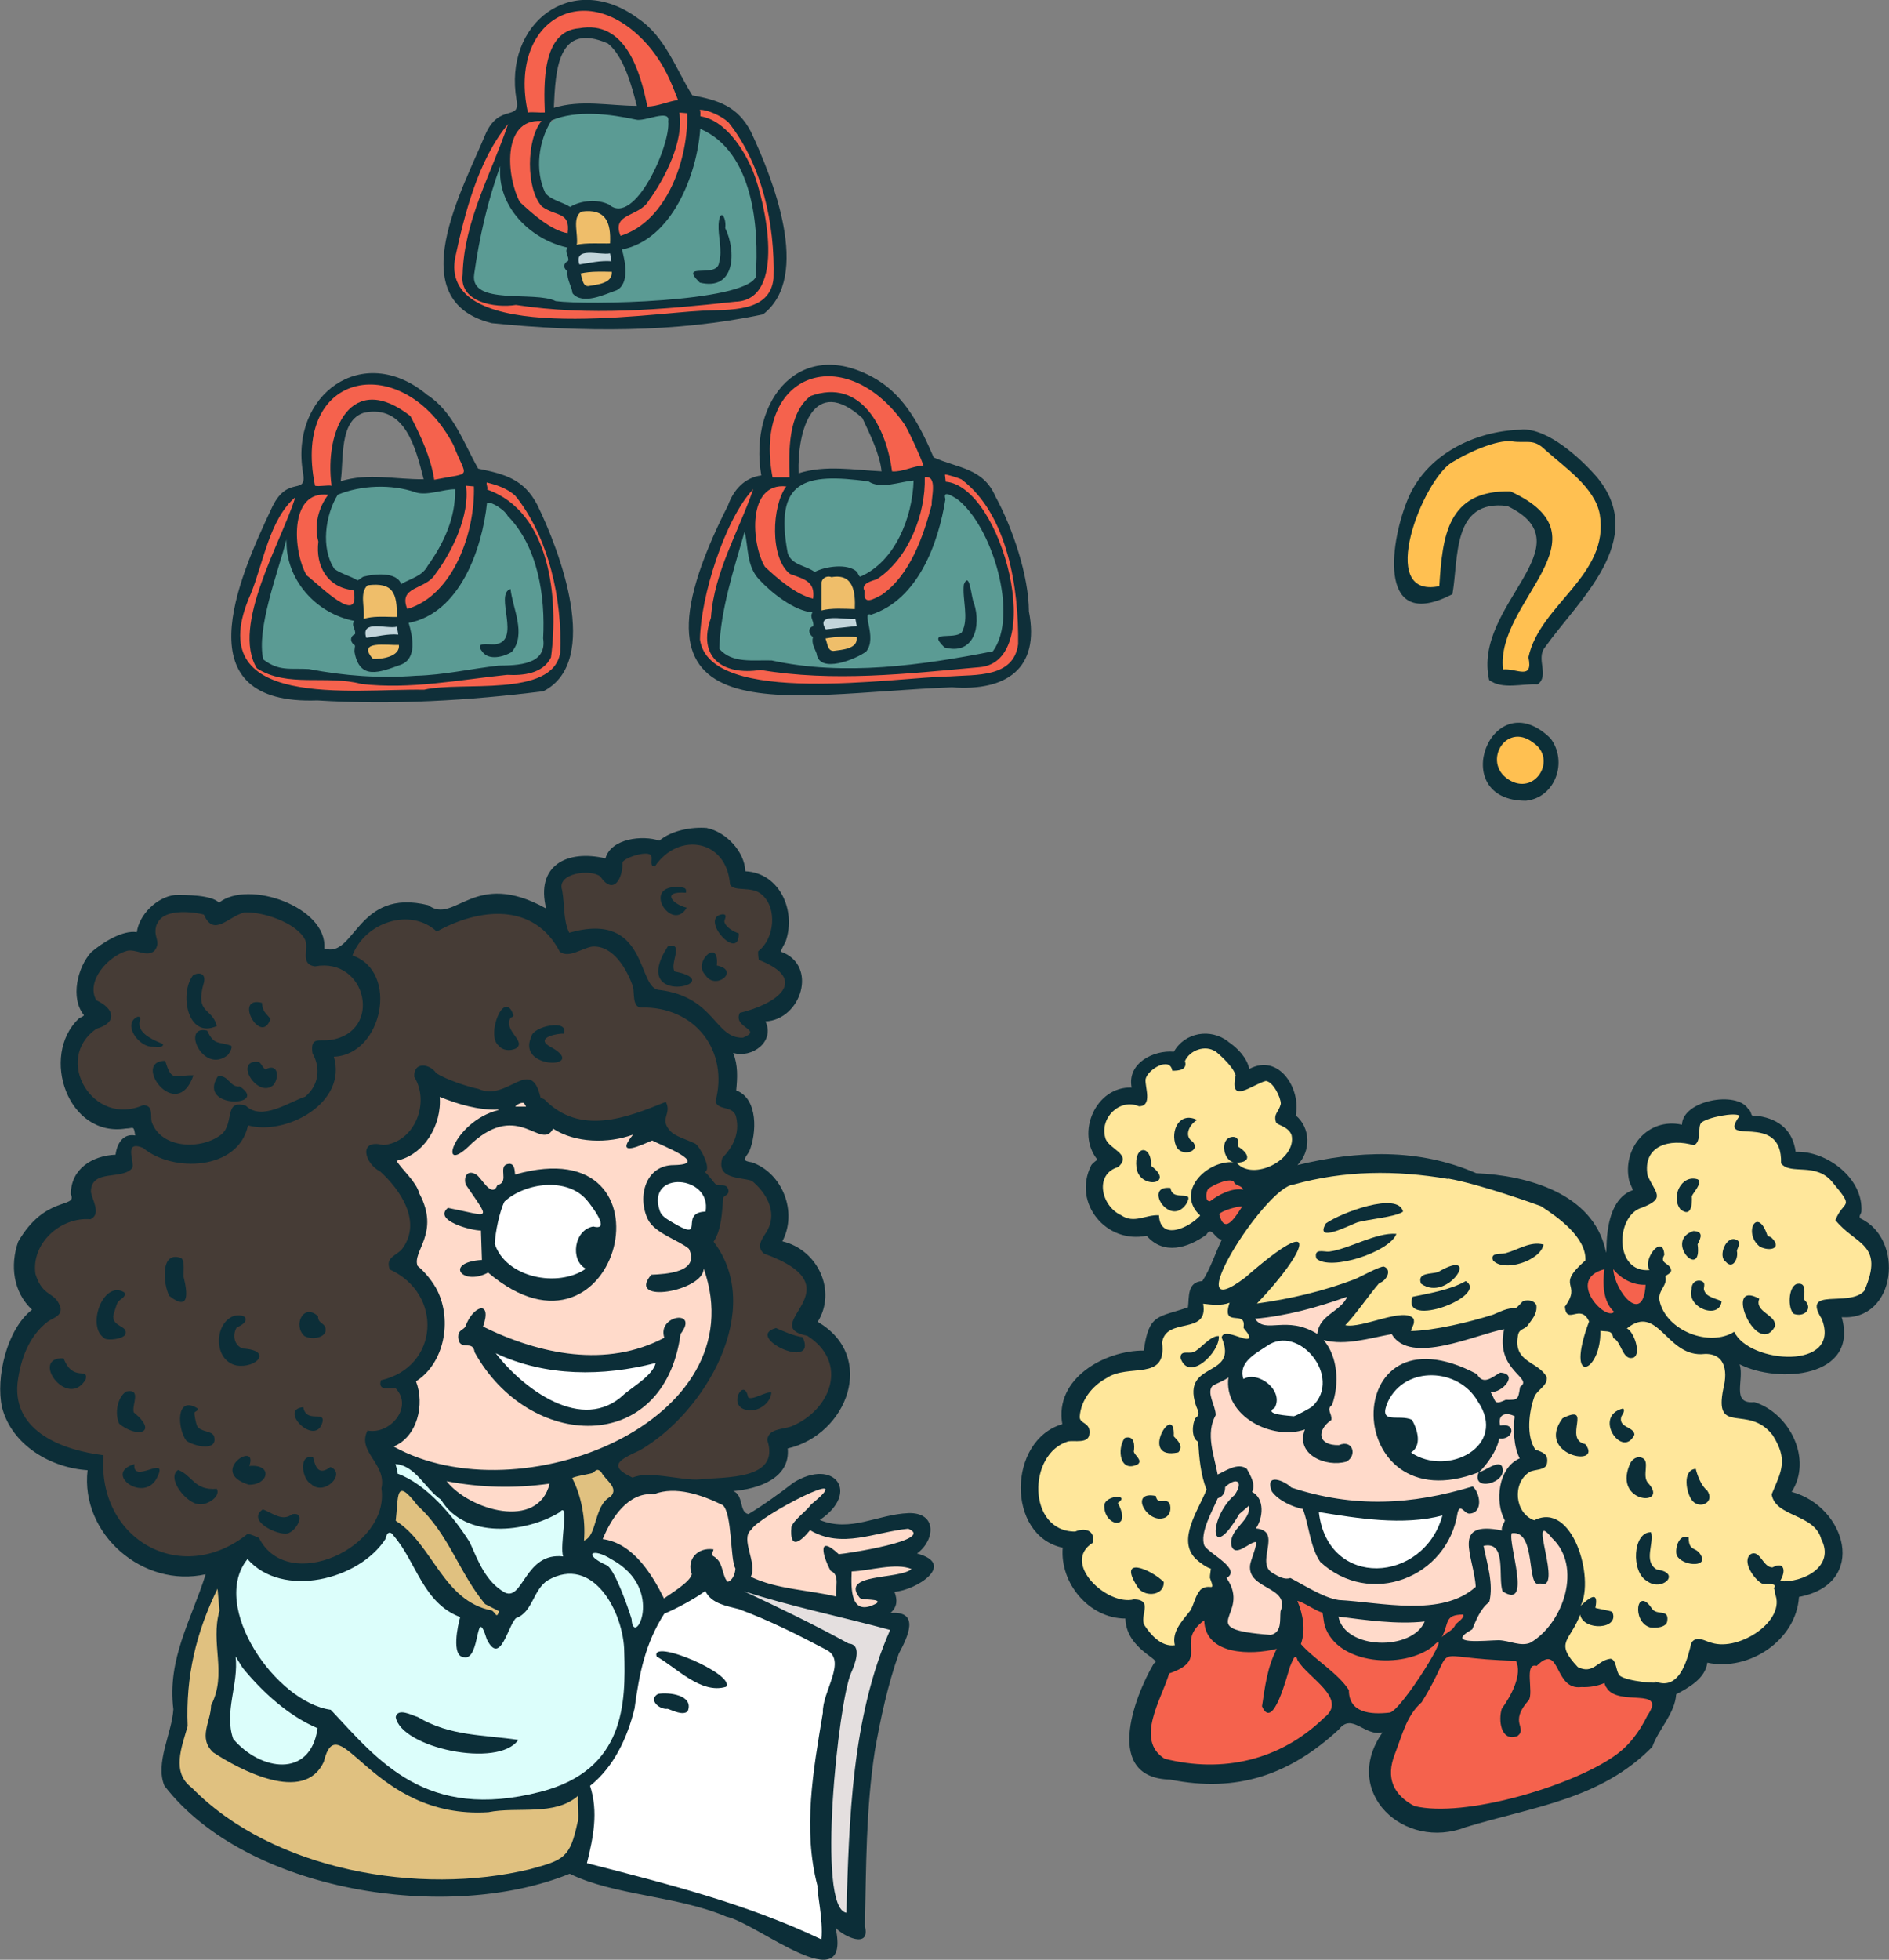 <?xml version="1.0" encoding="UTF-8"?>
<svg id="Layer_1" xmlns="http://www.w3.org/2000/svg" version="1.1" viewBox="0 0 192.85 200">
  <rect x="0" y="0" width="192.85" height="200" fill="#808080" stroke="none"/>
  <!-- Generator: Adobe Illustrator 29.1.0, SVG Export Plug-In . SVG Version: 2.1.0 Build 142)  -->
  <g>
    <g>
      <path d="M84.07,64.38c-.29-.46-.36-.83-.2-1.11.23-.42.83-.47,1.32-.47.33,0,.68.02,1.03.05.3.02.59.05.81.05.11,0,.2,0,.27-.02l.27-.04.24,1.29-3.64.39-.09-.15h0v.02h0Z" fill="#c2d5db"/>
      <path d="M85.08,66.7c-.65,0-.83-.63-.94-1.05-.04-.15-.08-.28-.12-.37l-.15-.33.36-.07c.72-.13,1.43-.19,2.12-.19.38,0,.77.02,1.16.06l.22.02.02.21c.05.42-.05.98-.83,1.33-.47.21-1.04.28-1.51.34-.1.02-.19.02-.27.04h-.06Z" fill="#efbe6a"/>
      <path d="M83.59,59.36v-.03c.12-.46.52-.76,1-.76.11,0,.22.02.33.05.19-.03.37-.05.54-.05.58,0,1.05.18,1.4.55.7.73.73,2.02.69,3.06l-.02.28-.67-.02c-.37-.02-.78-.03-1.19-.03-.74,0-1.31.06-1.74.17l-.35.1v-3.3h0v-.02Z" fill="#efbe6a"/>
      <path d="M83.41,70.03c-5.11,0-8.53-.65-10.45-2l-.5-.34,1.06-.27.11.07c.66.46,1.58.7,2.66.7.42,0,.85-.04,1.3-.11h.09c2.55.43,5.25.63,8.26.63h0c.54,0,1.09,0,1.64-.02,3.49-.08,7.04-.41,10.47-.72.63-.06,1.25-.11,1.88-.17,2.83-.21,3.26-3.44,3.26-5.35.02-5.45-3.23-12.74-6.69-13.03l-.23-.02-.11-1.08.08-.09c.06-.07.15-.1.24-.1.34,0,1.61.44,1.79.54l.02.02.02.02c5.46,4.12,5.92,13.27,5.88,17.02v.03c-.42,3.23-3.59,3.37-6.14,3.47-.38.02-.76.03-1.1.06-.99.02-2.47.13-4.18.26-2.73.21-6.11.48-9.39.48h.03Z" fill="#f5624d"/>
      <path d="M86.68,68.46c-.65,0-1.29-.02-1.9-.04l-.28-.02.03-.93h.27c1.2,0,2.86-.76,3.43-1.2.55-.69.33-1.76.17-2.55-.11-.57-.19-.94,0-1.17.08-.1.21-.15.34-.15.06,0,.11,0,.18.02,5.19-1.74,6.83-8.54,7.31-11.48-.06-.19-.1-.44.04-.63.05-.07.16-.18.37-.18.31,0,.72.24,1.11.48l.13.08v.02c3.76,2.91,6.41,12.16,3.67,15.89l-.07.08-.11.02c-4.07.8-8.89,1.63-13.8,1.73h-.9v.02h.01Z" fill="#5b9b94"/>
      <path d="M88.67,61.54c-.26,0-.42-.11-.5-.21-.17-.2-.24-.5-.19-.94-.13-.28-.1-.5-.04-.63.2-.5.87-.71,1.37-.86l.09-.03c3.25-2.12,4.83-6.7,4.74-10.14v-.24l.23-.05c.08-.02.17-.02.24-.02.25,0,.47.09.63.27.41.46.3,1.38.21,2.12-.03.28-.06.54-.05.67v.1c-.87,3.28-2.25,7.32-5.23,9.39l-.02.02-.24.12c-.42.22-.86.45-1.23.45h0v-.02Z" fill="#f5624d"/>
      <path d="M78.74,48.98l-.14-.15-.02-.08c-.67-3.56-.15-6.59,1.47-8.54,1.12-1.35,2.72-2.1,4.5-2.1,2.87,0,5.8,1.86,8.05,5.09v.02l.02.02c.65,1.2,1.49,3.04,1.9,4.18l.13.36-.37.02c-.47.02-.92.15-1.38.28-.53.15-1.07.31-1.68.31h-.16l-.24-.02-.03-.23c-.74-5.79-3.67-7.85-5.95-7.85-.62,0-1.29.12-1.97.37-2.19,1.74-2.07,5.53-1.99,8.03v.28h-2.14Z" fill="#f5624d"/>
      <path d="M87.82,59.12c-.27,0-.39-.27-.5-.48-.02-.04-.03-.07-.05-.1-.32-.3-.9-.46-1.62-.46-.95,0-1.87.27-2.36.53l-.15.08-.15-.11c-.28-.21-.63-.35-1.01-.5-.72-.28-1.54-.62-1.84-1.55v-.04c-.59-3.18-.4-5.24.63-6.48.83-.99,2.2-1.46,4.31-1.46.98,0,2.12.1,3.61.3h.07l.05.05c.32.21.73.33,1.25.33.58,0,1.21-.12,1.82-.24.47-.1.93-.19,1.35-.21l.31-.02v.31c-.17,5.29-2.91,8.85-5.56,10.03-.05.03-.11.05-.18.05h0l.02-.03Z" fill="#5b9b94"/>
      <path d="M84.77,68.43c-2.13-.09-4.16-.35-6.05-.76h-1.71c-1.32,0-2.82-.1-3.82-1.3l-.07-.08v-.11c.13-3.49,1.16-6.99,2.13-10.38.15-.55.32-1.09.47-1.64l.28-1,.25,1.01c.12.5.19,1.02.25,1.51.15,1.21.31,2.36,1.16,3.26,1.35,1.47,3.57,3.12,5.27,3.27l.46.04-.25.39c-.11.16-.07.29.02.55.07.21.16.48.09.79l-.04.17-.17.04c-.13.02-.15.09-.17.15-.02.12.07.33.24.43l.18.11-.06.2c-.11.41.04.76.21,1.16.05.11.11.24.15.36l.02.03v.03c.05.36.21.83,1.16.83h.28l-.03.95-.28-.02h0v-.02h.02v.03Z" fill="#5b9b94"/>
      <path d="M82.93,61.37c-1.77-.44-3.54-1.93-5.04-3.32l-.02-.02-.02-.03c-.94-1.58-1.56-5.17-.41-7.21.54-.94,1.38-1.42,2.45-1.42.13,0,.26,0,.4.02l.49.05-.29.4c-1.73,2.29-1.3,7.22.29,8.51.11.04.23.08.34.11,1.29.46,2.41.85,2.16,2.69l-.04.31-.3-.08h0Z" fill="#f5624d"/>
      <path d="M72.96,68.04c-1.03-.72-1.62-1.64-1.77-2.74v-.05c.06-4.48,2.53-12.4,5.52-15.54l.46.28c-.45,1.3-1,2.62-1.55,3.89l-.07.16c-1.22,2.86-2.48,5.83-2.7,9.02v.04l-.02.04c-.7,1.96-.42,3.5.8,4.35l.5.34-1.06.27-.11-.07h0Z" fill="#f5624d"/>
    </g>
    <g>
      <path d="M37.23,65.27c-.29-.46-.36-.83-.2-1.11.23-.42.83-.47,1.32-.47.33,0,.68.02,1.03.05.3.02.59.05.81.05.11,0,.2,0,.27-.02l.27-.04.24,1.29-3.64.39-.09-.15h0v.02h-.01Z" fill="#c2d5db"/>
      <path d="M38.24,67.61c-.65,0-.83-.63-.94-1.05-.04-.15-.08-.28-.12-.37l-.15-.33.36-.07c.72-.13,1.43-.19,2.12-.19.38,0,.77.02,1.16.06l.22.02.02.21c.05.42-.05.98-.83,1.33-.47.21-1.04.28-1.51.34-.1.02-.19.02-.27.04h-.06Z" fill="#efbe6a"/>
      <path d="M36.76,60.26v-.03c.12-.46.52-.76,1-.76.11,0,.22.02.33.05.19-.03.37-.05.54-.05.58,0,1.05.18,1.4.55.7.73.73,2.02.69,3.06l-.02.28-.67-.02c-.37-.02-.78-.03-1.19-.03-.74,0-1.31.06-1.74.17l-.35.1v-3.3h0v-.02Z" fill="#efbe6a"/>
      <path d="M36.57,70.94c-5.11,0-8.53-.65-10.45-2l-.5-.34,1.06-.27.11.07c.66.46,1.58.7,2.66.7.42,0,.85-.04,1.3-.11h.09c2.55.43,5.25.63,8.26.63h0c.54,0,1.09,0,1.64-.02,3.49-.08,7.04-.41,10.47-.72.63-.06,1.25-.11,1.88-.17,2.83-.21,3.26-3.44,3.26-5.35.02-5.45-3.23-12.74-6.69-13.03l-.23-.02-.11-1.08.08-.09c.06-.07.15-.1.24-.1.34,0,1.61.44,1.79.54l.02.02.02.02c5.46,4.12,5.92,13.27,5.88,17.02v.03c-.42,3.23-3.59,3.37-6.14,3.47-.38.02-.76.03-1.1.06-.99.02-2.47.13-4.18.26-2.73.21-6.11.48-9.39.48h.03Z" fill="#f5624d"/>
      <path d="M39.85,69.36c-.65,0-1.29-.02-1.9-.04l-.28-.02.03-.93h.27c1.2,0,2.86-.76,3.43-1.2.55-.69.33-1.76.17-2.55-.11-.57-.19-.94,0-1.17.08-.1.21-.15.34-.15.06,0,.11,0,.18.02,5.19-1.74,6.83-8.54,7.31-11.48-.06-.19-.1-.44.04-.63.05-.07.16-.18.37-.18.31,0,.72.24,1.11.48l.13.08v.02c3.76,2.91,6.41,12.16,3.67,15.89l-.07.08-.11.02c-4.07.8-8.89,1.63-13.8,1.73h-.9v.02h0Z" fill="#5b9b94"/>
      <path d="M41.84,62.44c-.26,0-.42-.11-.5-.21-.17-.2-.24-.5-.19-.94-.13-.28-.1-.5-.04-.63.2-.5.87-.71,1.37-.86l.09-.03c3.25-2.12,4.83-6.7,4.74-10.14v-.24l.23-.05c.08-.02.17-.02.24-.02.25,0,.47.09.63.27.41.46.3,1.38.21,2.12-.03.28-.06.54-.05.67v.1c-.87,3.28-2.25,7.32-5.23,9.39l-.02.02s-.16.08-.24.12c-.42.22-.86.45-1.23.45h0v-.02Z" fill="#f5624d"/>
      <path d="M31.92,49.88l-.14-.15-.02-.08c-.67-3.56-.15-6.59,1.47-8.54,1.12-1.35,2.72-2.1,4.5-2.1,2.87,0,5.8,1.86,8.05,5.09v.02l.02.02c.65,1.2,1.49,3.04,1.9,4.18l.13.36-.37.02c-.47.02-.92.15-1.38.28-.53.15-1.07.31-1.68.31h-.16l-.24-.02-.03-.23c-.74-5.79-3.67-7.85-5.95-7.85-.62,0-1.29.12-1.97.37-2.19,1.74-2.07,5.53-1.99,8.03v.28h-2.14Z" fill="#f5624d"/>
      <path d="M40.99,60.01c-.27,0-.39-.27-.5-.48-.02-.04-.03-.07-.05-.1-.32-.3-.9-.46-1.62-.46-.95,0-1.87.27-2.36.53l-.15.08-.15-.11c-.28-.21-.63-.35-1.01-.5-.72-.28-1.54-.62-1.84-1.55v-.04c-.59-3.18-.4-5.24.63-6.48.83-.99,2.2-1.46,4.31-1.46.98,0,2.12.1,3.61.3h.07l.05.05c.32.21.73.33,1.25.33.58,0,1.21-.12,1.82-.24.47-.1.93-.19,1.35-.21l.31-.02v.31c-.17,5.29-2.91,8.85-5.56,10.03-.05.03-.11.05-.18.05h0l.02-.03Z" fill="#5b9b94"/>
      <path d="M37.94,69.32c-2.13-.09-4.16-.35-6.05-.76h-1.71c-1.32,0-2.82-.1-3.82-1.3l-.07-.08v-.11c.13-3.49,1.16-6.99,2.13-10.38.15-.55.32-1.09.47-1.64l.28-1,.25,1.01c.12.5.19,1.02.25,1.51.15,1.21.31,2.36,1.16,3.26,1.35,1.47,3.57,3.12,5.27,3.27l.46.04-.25.39c-.11.16-.07.29.02.55.07.21.16.48.09.79l-.04.17-.17.04c-.13.02-.15.09-.17.15-.02.12.07.33.24.43l.18.11-.06.2c-.11.41.04.76.21,1.16.05.11.11.24.15.36l.02.03v.03c.05.36.21.83,1.16.83h.28l-.03.95-.28-.02h0v-.02h.02v.03Z" fill="#5b9b94"/>
      <path d="M36.1,62.26c-1.77-.44-3.54-1.93-5.04-3.32l-.02-.02-.02-.03c-.94-1.58-1.56-5.17-.41-7.21.54-.94,1.38-1.42,2.45-1.42.13,0,.26,0,.4.02l.49.05-.29.4c-1.73,2.29-1.3,7.22.29,8.51.11.04.23.08.34.11,1.29.46,2.41.85,2.16,2.69l-.04.31-.3-.08h-.01Z" fill="#f5624d"/>
      <path d="M26.12,68.93c-1.03-.72-1.62-1.64-1.77-2.74v-.05c.06-4.48,2.53-12.4,5.52-15.54l.46.28c-.45,1.3-1,2.62-1.55,3.89l-.07.16c-1.22,2.86-2.48,5.83-2.7,9.02v.04l-.02.04c-.7,1.96-.42,3.5.8,4.35l.5.34-1.06.27-.11-.07h0Z" fill="#f5624d"/>
    </g>
    <g>
      <path d="M59.2,27.2c-.29-.46-.36-.83-.2-1.11.23-.42.83-.47,1.32-.47.33,0,.68.02,1.03.05.3.02.59.05.81.05.11,0,.2,0,.27-.02l.27-.04.24,1.29-3.64.39-.09-.15h0v.02h0Z" fill="#c2d5db"/>
      <path d="M60.21,29.52c-.65,0-.83-.63-.94-1.05-.04-.15-.08-.28-.12-.37l-.15-.33.36-.07c.72-.13,1.43-.19,2.12-.19.38,0,.77.02,1.16.06l.22.02.02.21c.05.42-.05.98-.83,1.33-.47.21-1.04.28-1.51.34-.1.02-.19.02-.27.04h-.06Z" fill="#efbe6a"/>
      <path d="M58.72,22.18v-.03c.12-.46.52-.76,1-.76.11,0,.22.02.33.05.19-.03.37-.05.54-.05.58,0,1.05.18,1.4.55.7.73.73,2.02.69,3.06l-.02.28-.67-.02c-.37-.02-.78-.03-1.19-.03-.74,0-1.31.06-1.74.17l-.35.1v-3.3h0v-.02Z" fill="#efbe6a"/>
      <path d="M58.54,32.85c-5.11,0-8.53-.65-10.45-2l-.5-.34,1.06-.27.11.07c.66.46,1.58.7,2.66.7.42,0,.85-.04,1.3-.11h.09c2.55.43,5.25.63,8.26.63h0c.54,0,1.09,0,1.64-.02,3.49-.08,7.04-.41,10.47-.72l1.88-.17c2.83-.21,3.26-3.44,3.26-5.35.02-5.45-3.23-12.74-6.69-13.03l-.23-.02-.11-1.08.08-.09c.06-.07.15-.1.24-.1.34,0,1.61.44,1.79.54l.02.02.02.02c5.46,4.12,5.92,13.27,5.88,17.02v.03c-.42,3.23-3.59,3.37-6.14,3.47-.38.02-.76.03-1.1.06-.99.02-2.47.13-4.18.26-2.73.21-6.11.48-9.39.48h.03Z" fill="#f5624d"/>
      <path d="M61.81,31.28c-.65,0-1.29-.02-1.9-.04l-.28-.02.03-.93h.27c1.2,0,2.86-.76,3.43-1.2.55-.69.33-1.76.17-2.55-.11-.57-.19-.94,0-1.17.08-.1.21-.15.34-.15.06,0,.11,0,.18.02,5.19-1.74,6.83-8.54,7.31-11.48-.06-.19-.1-.44.04-.63.05-.07.16-.18.37-.18.31,0,.72.24,1.11.48l.13.08v.02c3.76,2.91,6.41,12.16,3.67,15.89l-.07.08-.11.02c-4.07.8-8.89,1.63-13.8,1.73h-.9v.02h.01Z" fill="#5b9b94"/>
      <path d="M63.79,24.35c-.26,0-.42-.11-.5-.21-.17-.2-.24-.5-.19-.94-.13-.28-.1-.5-.04-.63.2-.5.87-.71,1.37-.86l.09-.03c3.25-2.12,4.83-6.7,4.74-10.14v-.24l.23-.05c.08-.02.17-.02.24-.02.25,0,.47.09.63.27.41.46.3,1.38.21,2.12-.03.28-.06.54-.05.67v.1c-.87,3.28-2.25,7.32-5.23,9.39l-.02.02-.24.12c-.42.22-.86.45-1.23.45h0v-.02Z" fill="#f5624d"/>
      <path d="M53.87,11.8l-.14-.15-.02-.08c-.67-3.56-.15-6.59,1.47-8.54,1.12-1.35,2.72-2.1,4.5-2.1,2.87,0,5.8,1.86,8.05,5.09v.02l.02.02c.65,1.2,1.49,3.04,1.9,4.18l.13.36-.37.02c-.47.02-.92.15-1.38.28-.53.15-1.07.31-1.68.31h-.16l-.24-.02-.03-.23c-.74-5.79-3.67-7.85-5.95-7.85-.62,0-1.29.12-1.97.37-2.19,1.74-2.07,5.53-1.99,8.03v.28h-2.14Z" fill="#f5624d"/>
      <path d="M62.95,21.93c-.27,0-.39-.27-.5-.48-.02-.04-.03-.07-.05-.1-.32-.3-.9-.46-1.62-.46-.95,0-1.87.27-2.36.53l-.15.08-.15-.11c-.28-.21-.63-.35-1.01-.5-.72-.28-1.54-.62-1.84-1.55v-.04c-.59-3.18-.4-5.24.63-6.48.83-.99,2.2-1.46,4.31-1.46.98,0,2.12.1,3.61.3h.07l.05.05c.32.21.73.33,1.25.33.58,0,1.21-.12,1.82-.24.47-.1.93-.19,1.35-.21l.31-.02v.31c-.17,5.29-2.91,8.85-5.56,10.03-.05.03-.11.05-.18.05h0l.02-.03Z" fill="#5b9b94"/>
      <path d="M59.9,31.24c-2.13-.09-4.16-.35-6.05-.76h-1.71c-1.32,0-2.82-.1-3.82-1.3l-.07-.08v-.11c.13-3.49,1.16-6.99,2.13-10.38.15-.55.32-1.09.47-1.64l.28-1,.25,1.01c.12.5.19,1.02.25,1.51.15,1.21.31,2.36,1.16,3.26,1.35,1.47,3.57,3.12,5.27,3.27l.46.04-.25.39c-.11.16-.07.29.02.55.07.21.16.48.09.79l-.04.17-.17.04c-.13.02-.15.09-.17.15-.02.12.07.33.24.43l.18.11-.06.2c-.11.41.04.76.21,1.16.05.11.11.24.15.36l.02.03v.03c.05.36.21.83,1.16.83h.28l-.03.95-.28-.02h0v-.02h.02v.03Z" fill="#5b9b94"/>
      <path d="M58.06,24.18c-1.77-.44-3.54-1.93-5.04-3.32l-.02-.02-.02-.03c-.94-1.58-1.56-5.17-.41-7.21.54-.94,1.38-1.42,2.45-1.42.13,0,.26,0,.4.02l.49.05-.29.4c-1.73,2.29-1.3,7.22.29,8.51.11.04.23.08.34.11,1.29.46,2.41.85,2.16,2.69l-.04.31-.3-.08h0Z" fill="#f5624d"/>
      <path d="M48.1,30.85c-1.03-.72-1.62-1.64-1.77-2.74v-.05c.06-4.48,2.53-12.4,5.52-15.54l.46.28c-.45,1.3-1,2.62-1.55,3.89l-.07.16c-1.22,2.86-2.48,5.83-2.7,9.02v.04l-.02.04c-.7,1.96-.42,3.5.8,4.35l.5.34-1.06.27-.11-.07h0Z" fill="#f5624d"/>
    </g>
  </g>
  <g>
    <path d="M43.6,40.29c2.69,1.73,3.75,4.96,5.22,7.54,2.72.55,4.66,1.07,6.03,3.69,2.26,4.62,6.6,15.96.63,19.02-7.5.95-15.47,1.42-23.08.94-13.68.49-8.21-12.15-4.59-19.78,1.6-3.28,3.53-1.05,3.13-3.43-1.39-7.98,6.1-13.45,12.65-7.99h0v.02h.01ZM32.15,49.57c.36.11,1.28-.08,1.7,0-.76-5.64,2-11.83,8.05-7.11,1.06,2.03,2.08,4.23,2.43,6.5,4.01-.8,3.32-.02,1.97-3.53-5.07-9.68-16.59-7.78-14.14,4.13h0v.02h-.01ZM43.25,48.91c-.8-3.17-1.89-7.67-6.1-6.79-2.56.82-2.03,4.8-2.37,6.99,2.81-.87,5.62-.17,8.47-.2h0ZM52.55,50.54c-.8-.7-1.85-1.06-2.86-1.3-.07.21.15.51.04.72,6.5,2.29,7.31,11.2,6.52,17.13-.82,1.66-2.83,1.87-4.48,1.78-4.91.51-9.91,1.51-14.88.93-3.56-.95-7.54.41-10.67-1.6-2.65-4.39,2.54-12.94,3.93-17.46-2.64,2.27-3.25,6.67-4.54,9.85-5.37,12.02,10.5,9.66,17.68,9.8,3.78-.9,13.13.86,13.9-3.77.24-5.42-1.18-11.86-4.64-16.1h0v.02h0ZM48.38,49.64l-.8-.07c.39,2.99-1.38,6.69-3.14,9.02-.98,1.64-3.82,1.19-2.86,3.56,4.77-1.43,6.94-7.93,6.8-12.52h0ZM43.68,57.72c1.64-2.3,2.85-4.9,2.78-7.79-1.16-.02-2.88.7-4.05.31-2.43-.85-5.59-.73-7.93.25-1.28,2.07-1.75,5.46-.34,7.57.59.46,1.73.76,2.34,1.16.15,0,.47-.32.63-.37,1.06-.29,3.41-.53,3.84.76.99-.59,2.17-.8,2.73-1.9h0ZM33.51,50.5c-4.07-.51-3.59,5.88-2.2,8.22,1.22.9,5.54,5.36,4.79,1.51-2.67-.24-3.91-2.48-3.6-4.96-.46-1.64,0-3.45,1-4.77h0ZM51.81,52.62c-.22-.51-1.6-1.45-2.09-1.31-.5,4.71-2.76,11.26-8,12.26.41,1.38.9,3.69-.87,4.29-2.1.76-4.12,1.57-4.65-1.28-.04-.24.06-.63.04-.71-.56-.36-.5-.94,0-1.15.13-.5-.45-.87-.06-1.35-3.97-.76-7.06-4.28-6.93-8.32-.88,3.37-3.1,9.14-2.37,12.25,1.63,1.24,2.73.87,4.65.98,3.66.7,7.23.96,10.95.68,2.81-.07,5.62-.72,8.41-1.03,1.94-.03,4.98-.06,4.56-2.78.23-4.29-.52-9.36-3.64-12.52h0ZM40.52,62.96c.02-2.43-.38-3.56-2.99-3.23-.87.76-.24,2.36-.41,3.43.96-.29,1.94-.22,2.94-.2h.47,0ZM40.52,63.96c-1.09.26-3.73-.76-3.13,1.13,1.09-.11,2.16-.43,3.27-.33l-.14-.8h0ZM40.72,65.82c-1.19.06-4.35-.51-2.65,1.42.84.06,2.81-.23,2.65-1.42Z" fill="#0f2f39"/>
    <path d="M89.51,38.73c2.93,1.76,4.5,4.9,5.81,7.95,2.45,1.11,5.05,1.07,6.3,3.98,1.74,3.17,3.41,8.1,3.42,11.73,1.16,5.89-2.36,8.17-7.86,7.75-17.14.65-35.03,5.45-22.86-18.56.57-1.61,1.72-2.85,3.4-3.06-1.33-7.76,4.11-14.36,11.79-9.79h0ZM78.87,48.71h1.74c-.08-2.65-.18-6.49,2.13-8.29,5.22-1.91,7.78,3.36,8.33,7.69,1.15.06,2.1-.55,3.21-.6-.42-1.16-1.25-2.98-1.89-4.14-5.97-8.59-15.57-5.55-13.52,5.34h0ZM88.04,42.66c-5-4.48-6.66,1.22-6.51,5.64,2.76-.87,5.66-.33,8.47-.2-.19-1.83-1.22-3.83-1.96-5.44h0ZM98.18,48.93c-.2-.11-1.63-.58-1.71-.49l.08.72c5.75.47,10.43,18.39,3.43,18.93-7.45.67-14.88,1.53-22.34.28-3.82.6-6.49-1.28-5.06-5.31.32-4.71,2.87-8.89,4.32-13.14-2.92,3.08-5.38,11.03-5.44,15.35.97,6.91,20.14,3.82,25.5,3.76,2.63-.2,6.53.17,6.98-3.29.08-5.62-1.04-13.23-5.76-16.8h0ZM95.12,51.49c-.06-.65.64-3.04-.71-2.78.11,3.75-1.68,8.32-4.89,10.4-.55.18-1.69.46-1.25,1.22-.19,1.51.92.8,1.74.38,2.91-2.02,4.27-6.01,5.12-9.24h0v.02h-.01ZM93.27,49.04c-1.38.1-3.36.93-4.6.09-6.58-.9-9.64-.1-8.25,7.32.41,1.25,1.87,1.25,2.75,1.92,1.05-.56,3.4-.92,4.33,0,.08.1.22.57.37.46,3.52-1.55,5.29-6.04,5.4-9.79h0ZM80.27,49.64c-4.01-.42-3.58,5.85-2.18,8.2,1.34,1.25,3.14,2.82,4.92,3.26.24-1.77-.9-1.99-2.36-2.53-2.07-1.6-1.87-6.94-.38-8.93h0ZM97.63,50.88c-.42-.26-1.42-.9-1.11.06-.72,4.54-2.81,10.25-7.59,11.79-1.09-.41.68,2.31-.5,3.76-.99.76-4.81,2.34-5.06.2-.21-.55-.55-1.05-.37-1.68-.46-.28-.55-.96.02-1.09.13-.51-.41-.93-.07-1.42-1.89-.17-4.18-1.99-5.44-3.35-1.31-1.38-1.09-3.27-1.49-4.9-1.11,3.89-2.45,7.93-2.59,11.95,1.29,1.55,3.53,1.13,5.35,1.2,7.39,1.62,15.31.5,22.58-.93,2.69-3.65-.07-12.87-3.7-15.58h-.03ZM83.87,59.4v2.9c.99-.27,2.41-.17,3.4-.14.07-1.7-.12-3.66-2.37-3.26-.43-.17-.92.04-1.03.5h0ZM87.34,63.16c-.99.15-4.16-.72-3.04,1.07l3.17-.34-.14-.73h.01ZM87.47,65.03c-1.05-.11-2.13-.06-3.2.13.21.44.2,1.29.83,1.27.85-.12,2.52-.2,2.36-1.39h0Z" fill="#0f2f39"/>
    <g>
      <path d="M65.07,1.84c2.82,1.82,3.95,5.26,5.61,7.89,2.69.5,4.62,1.13,5.97,3.69,2.23,4.76,6.26,14.8,1.25,18.66-8.94,1.9-18.55,1.82-27.7.9-9.34-2.33-2.95-13.68-.6-19.37,1.41-3.09,3.57-1.2,3.13-3.43-1.34-7.76,5.61-13.21,12.34-8.35h0ZM66.52,5.06c-6.36-7.82-14.73-3.19-12.63,6.42.57-.07,1.16.04,1.73,0-.1-2.82-.31-8.31,3.5-8.59,4.71-.88,6.25,4.37,6.97,7.99,1.09-.03,2.08-.52,3.13-.67-.76-1.98-1.36-3.43-2.71-5.16h.01ZM62.06,4.44c-5.19-2.27-5.34,2.82-5.52,6.57,2.8-.86,5.64-.21,8.47-.2-.5-2.01-1.32-5.06-2.95-6.37h0ZM74.32,12.45c-.63-.59-2.08-1.28-2.89-1.24.13.15.05.63.07.66,2.51.38,4.41,3.3,5.35,5.55,1.29,3.21,3.52,13.22-1.78,13.37-7.5.81-14.89,1.48-22.4.33-2.13.34-5.8-.26-5.44-3.1.13-5.51,2.97-10.37,4.64-15.36-3.05,3.65-4.44,9.14-5.44,13.82-1.28,8.81,19.82,5.48,25.24,5.23,2.75-.14,6.95.24,7.3-3.3.17-5.51-1.17-11.65-4.64-15.97h-.02,0ZM70.15,11.56l-.8-.07c.5,2.9-1.48,6.75-3.14,9.02-.97,1.64-3.82,1.23-2.86,3.56,4.75-1.47,6.95-7.9,6.8-12.51h0ZM55.64,19.65c.54.76,1.81.97,2.56,1.47,1.1-.67,2.78-.83,3.98-.24,2.6,2.29,6.31-6.11,6.04-8.5.24-1.32-2.43.08-3.3-.17-2.63-.57-6.05-1.01-8.62.08-1.32,2.1-1.72,5.07-.65,7.36h0ZM55.29,12.35c-4.13-.26-3.56,5.82-2.21,8.28,1.24,1.15,3.15,2.88,4.87,3.17.3-2.23-1.2-1.68-2.63-2.73-1.64-1.79-1.6-6.85-.03-8.72h0ZM71.49,13.14c-.32,4.64-2.88,11.34-8,12.32.34,1.19.81,3.47-.54,4.16-1.22.42-3.47,1.55-4.5.31-.08-.71-.62-1.45-.51-2.22-.51-.42-.39-.87.07-1.09.11-.47-.43-.9-.06-1.35-3.82-.82-7.25-4.24-6.87-8.32-1.29,3.47-2.15,7.32-2.67,11.02-.49,3.26,6.2,1.68,8.32,2.76,3.22.43,19.08.12,20.42-2.44.38-5.15-.28-12.82-5.65-15.14h-.02.01ZM62.28,24.85c.11-2.18-.45-3.59-2.9-3.26-1.03.58-.31,2.38-.5,3.4.86-.24,2.67-.11,3.39-.15h.01ZM62.28,25.86c-1.09.21-3.73-.74-3.13,1.13,1.09-.16,2.16-.42,3.27-.33l-.14-.8h0ZM62.48,27.74c-1.07-.02-2.13-.07-3.21.17.17.41.18,1.28.76,1.29.9-.15,2.52-.27,2.43-1.45h.02Z" fill="#0f2f39"/>
      <path d="M71.44,28.84c-2.23-2.18,1.75-.36,1.97-2.03.37-1.33-.11-2.62-.05-3.91.13-1.79.83-.7.68.38,1.15,2.36,1.03,6.45-2.6,5.56h0Z" fill="#0f2f39"/>
    </g>
    <path d="M52.12,60.1c.2,1.97,1.66,4.62.12,6.44-.82.5-2.33.89-2.99-.02-.86-1.06.53-.72,1.24-.76,2.85-.26-.08-5.13,1.63-5.65h0Z" fill="#0f2f39"/>
    <path d="M96.42,66.07c-1.89-1.84,1-.71,1.78-1.55.76-1.42.02-3.32.2-4.87.6-1.49.76,1.42,1.03,1.9.78,2.36-.02,5.38-3.02,4.52h.01Z" fill="#0f2f39"/>
  </g>
  <g id="Layer_3">
    <g>
      <path d="M155.38,80.4c-.44,0-.87-.11-1.29-.33-1.57-.81-1.85-2.21-1.6-3.26.3-1.22,1.31-2.07,2.46-2.07.63,0,1.25.24,1.85.7,1.03.7,1.45,1.86,1.09,3.01s-1.36,1.94-2.5,1.94h-.01Z" fill="#ffc051"/>
      <path d="M155.48,68.98c-.27,0-.55-.06-.86-.11-.31-.07-.63-.12-.94-.12h-.18l-.42.04-.05-.41c-.32-2.8,1.25-5.41,2.75-7.93,1.41-2.35,2.73-4.57,2.14-6.47-.41-1.29-1.65-2.4-3.82-3.41h-.12c-5.59,0-6.25,3.68-6.62,9.29l-.02.32-.31.07c-.36.08-.7.11-1,.11h0c-1.33,0-2.23-.67-2.57-1.94-.94-3.45,2.38-10.28,4.59-11.57,1.38-.86,3.62-1.9,5.26-2.16.24-.04.47-.06.69-.06.14,0,.28,0,.39.02l.14.02h0c.3.04.55.04.74.04h.57c.67,0,1.35.07,2.25.95.34.31.74.64,1.16.99,1.9,1.6,4.06,3.4,4.5,5.78.63,3.79-1.6,6.42-3.75,8.95-1.31,1.55-2.66,3.13-3.3,4.94-.09.26-.17.53-.23.79.15.75.1,1.22-.15,1.54-.19.23-.47.34-.83.34h.02l-.02-.02h-.01Z" fill="#ffc051"/>
    </g>
    <g>
      <path d="M155.34,43.83c2.69-.12,6.01,2.91,7.73,4.91,5.22,6.37-1.9,12.48-5.35,17.33-.94,1.17.49,2.85-.73,3.77-1.57-.1-3.6.57-4.96-.44-1.74-7.68,10.2-13.74,1.86-17.76-5.68-.73-4.96,5.34-5.61,9-7.54,3.9-6.45-4.92-4.65-9.46,1.82-4.72,6.84-7.21,11.69-7.33h.02v-.02ZM154.32,45.05c-1.46-.21-4.44,1.11-6.07,2.13-2.97,1.74-7.83,13.98-1.31,12.64.33-5.13.81-9.79,7.25-9.68,10.43,4.78-1.55,11.18-.74,18.18,1.35-.15,3.1,1.17,2.59-1.24,1.15-5.41,8.32-8.36,7.28-14.6-.5-2.73-3.6-4.8-5.54-6.55-1.25-1.23-1.87-.66-3.46-.89h0Z" fill="#0c2f38"/>
      <path d="M158.3,75.36c1.77,2.34.52,6.03-2.51,6.36-8.21.02-3.5-12.27,2.51-6.36h0ZM154.28,79.71c2.58,1.32,4.65-2.29,2.26-3.91-2.9-2.26-5.4,2.29-2.26,3.91Z" fill="#0c2f38"/>
    </g>
  </g>
  <g id="Layer_2">
    <g>
      <path d="M125.16,125.34c-.77,0-1.02-.99-1.09-1.32l-.04-.18.1-.15c.36-.54,2.19-.98,2.69-.98h.78l-.41.65-.15.23c-.57.87-1.16,1.77-1.87,1.77h0v-.02h0Z" fill="#f5624d"/>
      <path d="M123.52,123.02c-.28,0-.54-.15-.67-.42-.21-.44-.09-1.17.16-1.51l.02-.02.02-.02c.34-.33,1.65-.98,2.49-.98.54,0,.76.25.85.46.05.03.13.07.2.1.24.11.6.26.74.67l.22.65-.68-.11c-.11-.02-.21-.02-.33-.02-1.14,0-2.29.79-2.72,1.12l-.1.08-.14.02h-.07v-.02Z" fill="#f5624d"/>
      <path d="M164.44,134.45c-.99,0-2.56-1.49-2.75-2.95-.07-.54-.02-1.85,1.99-2.36l.59-.15-.08.6c-.16,1.33-.15,3.1.86,4l.31.28-.28.31c-.17.18-.39.28-.66.28h.02Z" fill="#f5624d"/>
      <path d="M167.04,133.51c-1.25,0-2.66-2.3-2.76-3.95l-.08-1.31.82,1.03c.74.93,1.78,1.45,2.86,1.45h.11l.46-.02-.02.46c-.11,1.94-.81,2.36-1.38,2.36h0v-.02Z" fill="#f5624d"/>
      <path d="M146.84,166.89c.2-.39.31-.73.4-1.03.28-.91.55-1.46,2.12-1.49h.18l.12.13c.11.12.17.28.15.44-.02.37-.37.68-.77,1.02-.03.02-.07.05-.1.08-.22.48-.6.73-.94.96-.19.12-.37.24-.5.39l-.67-.48h.02v-.02h0Z" fill="#f5624d"/>
      <path d="M147.03,185.02c-1.05,0-1.97-.1-2.74-.28l-.05-.02-.05-.02c-2.46-1.32-3.18-3.3-2.16-5.88.15-.39.3-.79.44-1.19.54-1.49,1.08-3.04,2.35-4.17.94-1.52,1.43-2.56,1.75-3.26.49-1.06.73-1.58,1.77-1.58.33,0,.73.05,1.3.11,1.04.11,2.61.3,5.13.36h.24l.11.23c.89,1.71-.67,4.23-1.42,5.29-.18.61-.15,1.58.18,2.04.12.17.28.25.47.25.11,0,.21-.02.34-.07.17-.15.15-.21.07-.54-.16-.59-.41-1.49.96-3.01.11-.23.08-.9.05-1.39-.05-.85-.1-1.64.29-2.06.15-.16.36-.25.59-.25h.07c.49-.46.9-.67,1.29-.67.73,0,1.08.68,1.42,1.35.47.93.85,1.52,1.68,1.52.08,0,.15,0,.24-.02h.36c.66,0,1.31-.13,1.89-.37l.2-.08.18.11c.15.08.2.23.22.32.02.04.05.18.08.21l.02.02.02.04c.41.7,1.55.77,2.56.83.96.05,1.78.1,2.08.71.28.55-.09,1.22-.45,1.76-.93,1.9-2.13,3.34-3.57,4.3-3.65,2.54-12.08,5.39-17.93,5.39h0l-.02.02h.04Z" fill="#f5624d"/>
      <path d="M140.71,175.28c-1.25,0-2.17-.3-2.75-.88-.44-.44-.67-1.04-.68-1.78-.63-.94-1.68-1.79-2.68-2.62-.8-.66-1.55-1.27-2.12-1.94l-.15-.18.08-.23c.42-1.18.3-2.52-.34-4.12l-.3-.73.77.17c.41.08.9.37,1.42.65.41.23.88.49,1.14.54l.15.03.1.14c.08.11.09.2.15.66.04.27.1.68.15.82.77,2.38,3.64,3.23,5.87,3.23,1.73,0,3.4-.48,4.45-1.29.41-.42.63-.57.85-.57.27,0,.47.21.47.49,0,.85-4.18,7.55-5.45,7.55-.37.04-.76.07-1.11.07h0v-.02h-.02Z" fill="#f5624d"/>
      <path d="M123.52,180.49c-1.55,0-3.16-.2-4.74-.6l-.07-.02-.05-.03c-2.68-1.69-1.41-4.81-.39-7.32.28-.67.53-1.3.68-1.85l.07-.21.2-.07c2.01-.68,1.99-1.28,1.94-2.17-.05-.88-.11-1.97,1.51-3.17l.64-.48.02.81c.07,2.47,2.69,2.83,4.25,2.83.88,0,1.81-.11,2.64-.33l.9-.23-.43.83c-.87,1.68-1.14,3.45-1.42,5.33l-.04.28c.14.28.23.32.23.32.15-.05.66-.52,1.65-3.95.07-.23.12-.41.15-.5l.02-.04.02-.04s.07-.15.11-.25c.2-.48.38-.94.81-.94.28,0,.47.2.59.59.28.47.85,1.01,1.44,1.58,1.07,1.02,2.17,2.07,2.12,3.23-.02.57-.34,1.09-.93,1.55-3.29,3.2-7.41,4.89-11.94,4.89h-.02.02l.02-.04Z" fill="#f5624d"/>
      <path d="M155.5,168.2c-.45,0-.91-.11-1.35-.21-.4-.09-.77-.18-1.14-.2-.2,0-.5.02-.83.03-.47.02-.99.05-1.49.05-1,0-1.65-.11-1.77-.61-.12-.48.33-.87,1.07-1.3l.07-.15c.34-.81.82-1.9,1.62-2.56.28-1.35-.04-2.82-.37-4.25-.09-.41-.18-.8-.25-1.17l-.08-.41.4-.08c.18-.04.36-.06.52-.06,1.65,0,1.7,1.9,1.73,3.3.02.56.02,1.14.12,1.52.31.18.47.21.55.21h0s.07-.02.08-.02c.33-.41-.02-2.32-.23-3.46-.24-1.33-.37-2.1-.21-2.54l.08-.24.24-.03c.1-.02.19-.02.28-.02,1.64,0,1.94,2.09,2.15,3.61.08.55.2,1.38.34,1.58l.14-.07.2.05c.1.04.15.04.19.04.32-.24-.06-2.15-.21-2.95-.27-1.35-.37-1.97-.11-2.29.11-.12.25-.2.41-.2.3,0,.6.23,1.09.83,1.29,1.2,1.88,2.97,1.68,4.96-.28,2.6-1.85,5.16-3.91,6.38l-.04.02c-.28.13-.6.2-.95.2h-.02v.04Z" fill="#ffdaca"/>
      <path d="M129.71,167.25c-2.99-.23-4.19-.54-4.61-1.2-.32-.5-.11-1.04.08-1.58.31-.85.67-1.81-.3-3.21l-.26-.37.4-.23c.13-.07.21-.15.21-.2.02-.32-.92-1.03-1.42-1.42s-.95-.72-1.17-1.04l-.02-.03-.02-.04c-.54-1.2.34-3.03.97-4.37.15-.31.28-.59.37-.82l.07-.17.18-.07c.35-.12.46-.3.47-.76v-.18l.14-.12c.5-.45.96-.68,1.33-.68.3,0,.54.15.67.39.21.41.04,1.03-.47,1.72l-.12.17h-.05c-1.27,1.22-1.71,2.89-1.61,3.37.18-.11.7-.52,1.63-2.11l.04-.07,1.63-1.39.11.75c.15.99-.46,1.68-.98,2.29-.49.57-.91,1.06-.82,1.72.05.17.1.17.12.17.2,0,.6-.24.89-.41.39-.24.73-.44,1.06-.44h.07l.15.02.11.1c.3.28.15.74-.21,1.84-.11.31-.25.74-.26.87-.1.88.5,1.29,1.51,1.87.98.57,2.21,1.26,1.6,2.9-.02.15-.02.32-.02.49-.02.76-.07,1.93-1.29,2.22l-.07.02h-.08v.02h0l-.03-.02Z" fill="#ffdaca"/>
      <path d="M141.12,168.06c-2.13,0-4.48-.93-4.88-3l-.11-.57,1.26.15c1.98.25,4.03.52,6.03.52.72,0,1.38-.03,1.99-.11l.71-.08-.28.66c-.63,1.47-2.48,2.43-4.74,2.43h.02Z" fill="#ffdaca"/>
      <path d="M134.27,136.49c-1.25-.76-2.28-.86-3.04-.86-.31,0-.59.02-.86.03-.25.02-.49.02-.71.02-.63,0-1.35-.11-1.86-.87l-.39-.59.7-.07c2.78-.25,5.83-.98,9.31-2.23l.9-.32-.37.88c-.33.77-.96,1.25-1.58,1.72-.73.55-1.38,1.03-1.45,1.97l-.06.67-.58-.36h0Z" fill="#ffdaca"/>
      <path d="M152.93,143.53c-.5,0-.68-.4-.83-.72-.07-.16-.15-.34-.28-.55l-.46-.75.86.11h.08c.58,0,1.31-.67,1.32-.99,0-.05-.14-.11-.36-.14-.1.06-.2.12-.3.18-.44.28-.89.55-1.38.55-.44,0-.81-.24-1.1-.7-1.83-.96-3.5-1.44-4.96-1.44h-.47l-.05-1.97.42-.02c1.71-.06,3.72-.67,5.48-1.21,1.01-.31,1.88-.58,2.58-.7l.63-.11-.14.61c-.53,2.32.51,3.43,1.27,4.24.41.44.73.77.67,1.22-.02.21-.14.41-.34.57-.18,1.12-.32,1.51-1.55,1.51h-.21c-.43.2-.68.27-.9.27h0v.02l.02.02h0Z" fill="#ffdaca"/>
      <path d="M144.26,164.28c-1.58,0-3.17-.17-4.72-.33-1.02-.11-1.97-.21-2.85-.25-1.32-.18-2.85-1.04-4.09-1.74-.31-.18-.6-.34-.87-.48-.11.02-.21.04-.33.04-.55,0-1.09-.28-1.6-.6-1.16-.59-.95-1.86-.8-2.78.1-.57.2-1.16-.02-1.45-.12-.16-.38-.26-.77-.3l-.72-.07.41-.59c.42-.6.6-1.54.42-2.21-.11-.42-.33-.72-.67-.9l-.36-.18.17-.37c.25-.55-.06-1.12-.39-1.74-.02-.05-.06-.11-.08-.17-.14-.08-.28-.12-.45-.12-.48,0-1.07.31-1.55.55-.18.09-.34.18-.49.24l-.49.22-.1-.53c-.07-.41-.17-.81-.27-1.25-.38-1.65-.78-3.37.07-5-.02-.27-.14-.61-.24-.94-.25-.76-.55-1.64.06-2.25l.04-.04.05-.02c.2-.11.41-.2.63-.31.34-.15.7-.32.93-.5l.8-.63-.13,1.01c-.18,1.42.45,2.47,1,3.11,1.08,1.22,2.9,2.02,4.64,2.02.58,0,1.12-.08,1.63-.26l.87-.3-.34.85c-.25.63-.21,1.2.11,1.68.47.7,1.55,1.17,2.66,1.17.33,0,.63-.04.92-.12.32-.2.41-.5.34-.72-.03-.13-.12-.28-.38-.28-.12,0-.26.03-.41.1l-.08.03h-.18c-1.55,0-1.95-.76-2.06-1.09-.21-.68.15-1.48.97-2.12-.02-.11-.05-.22-.1-.34-.11-.29-.28-.76.23-1.22.61-1.79.61-4.43-.82-6.1l-.86-1.01,1.29.33c.5.13,1.05.2,1.64.2,1.2,0,2.43-.26,3.64-.51.5-.11.99-.21,1.49-.3l.28-.05.15.25c.47.82,1.38,1.22,2.73,1.22h.25l.42-.02.05,1.99h-.42c-3.35.04-4.84,2.67-4.83,5.26.02,3.13,2.16,6.3,6.25,6.3,1.19,0,2.48-.26,3.85-.78.8-.77,1.73-2.13,1.93-3.21l.07-.39.39.05h.15c.44,0,.62-.24.62-.37,0-.15-.31-.15-.35-.15-.09,0-.2.02-.31.03l-.4.08-.09-.39c-.15-.67.02-1.06.18-1.26.21-.26.54-.41.93-.41.32,0,.67.1.99.28l.25.14-.04.28c-.18,1.19-.1,2.95.47,4.03l.21.41-.42.18c-.9.38-1.35,1.23-1.56,1.86-.43,1.25-.33,2.85.24,3.88l.04.08v.08c.02.17-.05.32-.15.5-.05.1-.17.33-.16.42l.36.76-.82-.19c-.59-.11-1.09-.18-1.51-.18-.6,0-.99.12-1.2.37-.4.5-.15,1.61.11,2.78.17.76.34,1.55.39,2.34l.02.2-.15.14c-1.54,1.39-3.67,2.04-6.71,2.04h-.05l.05.02Z" fill="#ffdaca"/>
      <path d="M119.64,168.33c-1.12,0-2.19-.76-3.17-2.26-.28-.52-.18-1.06-.09-1.52.05-.3.11-.64.02-.76-.03-.04-.15-.14-.59-.15-.21.05-.44.08-.67.08-2,0-4.48-1.85-5.01-3.74-.31-1.12.06-2.1,1.06-2.79,0-.18-.02-.36-.13-.48-.12-.15-.33-.17-.48-.17-.2,0-.44.05-.67.15l-.08.03h-.08c-2.2,0-3.77-1.5-4.12-3.9s.7-5.37,3.3-6.14h.05c.11-.02.23-.03.39-.03h.54c.74,0,.83-.15.86-.31.08-.5-.08-.6-.37-.8-.26-.18-.66-.44-.61-1.04.13-1.73,1.22-3.3,2.94-4.24.89-.6,2.01-.72,3.01-.81.96-.1,1.81-.18,2.2-.67.28-.34.36-.9.26-1.72v-.11c.21-1.55,1.51-1.84,2.56-2.07,1.26-.28,1.87-.47,1.64-1.77l-.1-.55.76.08c.41.05.79.08,1.16.08.44,0,.8-.06,1.13-.18l.82-.31-.28.83c-.24.75-.15.93-.14.93.03.05.28.08.42.08.33.02.73.07.99.41.17.22.23.52.19.9.02.04.08.09.11.14.21.26.51.63.45,1.07l-.02.11-.07.08c-.08.11-.25.25-.56.25-.28,0-.63-.11-1.03-.24-.37-.12-.77-.25-1.03-.25h-.05c.86,2.26-.41,3-1.44,3.6-1.07.63-1.92,1.11-1.29,3.09.04.14.09.25.14.36.15.38.37.9-.23,1.41-.15.37-.24,1.01-.09,1.44.04.11.11.26.23.32l.21.11.02.24c.1,1.59.25,3.39.83,4.75l.07.15-.07.15c-.18.45-.41.93-.66,1.44-.89,1.83-1.9,3.91-.5,5.22.33.3,1.03.8,1.3.85l.15.03.09.11c.12.15.11.29.05.66-.02.13-.05.34-.05.46.24.64.33.95.15,1.22-.07.1-.21.22-.47.22h-.27c-.14,0-.31.02-.52.19h0c-.26.31-.4.67-.55,1.09-.11.29-.22.59-.39.9l-.02.03-.02.02c-.11.14-.21.27-.33.41-.77.95-1.45,1.77-1.2,2.79l.11.45-.46.07c-.11.02-.23.02-.33.02h0l.02-.02h0Z" fill="#ffe79b"/>
      <path d="M182.61,138.9c-2.09,0-4.69-.84-5.72-2.41-.62.3-1.33.46-2.11.46h0c-2.39,0-5.2-1.54-5.77-4.12-.15-.68.14-1.19.36-1.58.2-.37.32-.59.24-.87l-.02-.11.02-.11c.06-.24.24-.35.41-.45.05-.02.11-.07.15-.11-.04-.11-.12-.17-.29-.29-.26-.18-.77-.55-.4-1.35-.02-.2-.06-.3-.08-.35-.13.07-.41.34-.6.77-.18.41-.2.77-.07.96l.42.59-.72.07c-.11.02-.23.02-.33.02-1.53,0-2.62-1.07-2.85-2.79-.24-1.79.55-3.92,2.29-4.41.9-.36,1.14-.59,1.19-.73.06-.17-.14-.51-.36-.92-.17-.31-.37-.65-.55-1.07l-.02-.05v-.05c-.2-1.09,0-2.03.57-2.69.61-.73,1.63-1.12,2.86-1.12.54,0,1.09.08,1.64.23.15-.18.18-.52.2-.98.02-.45.05-.88.32-1.16.52-.54,2.52-.97,3.56-.97.47,0,.76.08.95.25l.27.25-.22.3c-.37.51-.45.74-.46.81.15.07.61.1.93.11,1.35.08,3.85.21,3.82,3.52.31.28.81.32,1.58.37,1.14.06,2.56.14,3.65,1.55,1.45,1.75,1.73,2.16.99,3.03-.18.21-.41.48-.61.95.5.58,1.06,1.01,1.59,1.42,1.55,1.2,2.91,2.25,1.26,6.04l-.02.07-.05.05c-.75.85-2.04.9-3.18.94-.6.02-1.44.06-1.55.28-.02.04-.11.29.43,1.14l.02.03.02.04c.59,1.48.28,2.44-.09,2.98-.63.94-1.94,1.46-3.66,1.46h-.02.01Z" fill="#ffe79b"/>
      <path d="M119.63,125.96c-.45,0-1.46-.15-1.68-1.52-.32.02-.63.1-.96.18-.42.1-.84.2-1.29.2-.52,0-.99-.15-1.44-.44-1.28-.6-2.16-2.07-2.07-3.43.08-1.06.72-1.86,1.77-2.21.18-.17.27-.33.26-.44,0-.21-.37-.5-.69-.76-.44-.35-.94-.75-1.09-1.32-.26-.92-.07-1.9.53-2.7.59-.77,1.48-1.24,2.38-1.24.34,0,.68.07,1,.2.12,0,.2-.04.24-.09.19-.21.08-.9.02-1.35-.05-.34-.1-.67-.08-.93.17-.92,1.46-1.92,2.44-1.92.48,0,.85.24,1.03.66.37-.02.55-.12.59-.18.04-.06,0-.2-.02-.24l-.05-.15.07-.15c.41-.9,1.41-1.53,2.46-1.53.47,0,.92.13,1.29.37l.03.02.02.02c.17.13,1.84,1.47,2.16,2.61l.02.1-.02.11c-.2.9-.08,1.09-.07,1.11h.05c.28,0,.8-.26,1.26-.49.44-.21.9-.44,1.3-.54l.07-.02h.07c1.08.05,1.94,2,1.94,2.75v.05l-.02.05c-.09.4-.24.67-.37.88-.16.28-.24.41-.15.72.06.03.17.08.25.12.44.2,1.11.52,1.35,1.25l.02.05c.17.76-.06,1.58-.63,2.29-.85,1.05-2.29,1.76-3.62,1.76-.87,0-1.6-.31-2.09-.88h0l-.02.09h-.21c-1.46,0-3.05,1.03-3.56,2.3-.34.87-.11,1.71.67,2.43l.3.28-.28.31c-.7.8-2.07,1.64-3.21,1.64v.02l.02.02.02-.04v-.02ZM125.88,116.43c-.28,0-.46.2-.5.57-.04.49.22,1.11.63,1.2v.05h.21c.47-.02.65-.12.68-.15,0-.06-.16-.37-.74-.72l-.11-.07-.05-.11c-.07-.15-.06-.28-.05-.44,0-.08.02-.24,0-.31h-.08v-.02Z" fill="#ffe79b"/>
      <path d="M169.89,172.21c-.23,0-.47-.04-.72-.11-.15.04-.3.04-.42.04-.58,0-3.05-.22-3.69-.85-.24-.24-.34-.6-.44-.95-.05-.17-.15-.55-.24-.63-.38.07-.68.28-1,.5-.39.28-.83.58-1.45.58-.33,0-.67-.08-1.04-.28l-.07-.03-.05-.05c-1.86-1.98-1.53-2.73-.74-4.02.28-.47.62-1,.9-1.77l.29-.79-.22-.17c.79-1.52.37-4.77-.87-6.79-.46-.76-1.22-1.64-2.27-1.64-.33,0-.68.09-1.03.28l-.16.08-.17-.07c-1.06-.38-1.81-1.39-1.94-2.63-.14-1.28.41-2.44,1.39-3.05.26-.15.55-.2.83-.25.54-.11.73-.17.76-.35.08-.54-.02-.61-.86-.92l-.2-.08-.08-.11c-1.02-1.49-.8-3.99-.14-5.81.18-.37.46-.65.7-.89.33-.32.54-.54.54-.8-.27-.46-.74-.76-1.24-1.08-.93-.59-2.08-1.33-1.7-3.35.08-.63.47-.83.76-.99.11-.07.21-.11.28-.2.07-.11.15-.2.22-.3.37-.5.64-.87.61-1.42-.07-.1-.2-.2-.47-.2-.08,0-.16,0-.25.02-.04.04-.1.1-.15.16-.32.34-.53.55-.75.61l-.07.02h-.08s-.08-.02-.14-.02c-.5,0-1.03.23-1.53.45-.14.06-.27.11-.41.17-2.34.75-5.95,1.64-8.54,1.71l-.52.02.1-.5c.05-.25.13-.42.2-.57.08-.15.11-.24.1-.41-.12-.11-.34-.16-.67-.16-.7,0-1.7.27-2.67.54-1.04.28-2.03.55-2.81.55-.2,0-.38-.02-.54-.05l-.73-.16.52-.54c.63-.64,1.33-1.57,2.01-2.46.5-.67.98-1.29,1.44-1.82l.08-.1.12-.03c.26-.07.57-.43.59-.69,0-.05,0-.11-.09-.17-.31.06-1.36.59-1.88.85-.35.18-.66.33-.85.41-3.08,1.17-6.46,2.02-10.09,2.51l-1.19.16.83-.86c2.76-2.88,4.02-4.92,4.18-5.58-.41.11-1.6.71-4.82,3.53-1.57,1.2-2.2,1.33-2.56,1.33h0c-.5,0-.82-.33-.85-.87-.08-2.25,5.62-10.39,7.98-10.67,2.9-.8,5.82-1.19,8.94-1.19,2.26,0,4.55.2,7.01.63l.08.02h.02c3.46.62,9.4,2.79,9.46,2.82l.04.02.04.02c2.08,1.33,4.83,3.4,4.74,5.89v.18l-.15.12c-1.58,1.38-1.49,1.77-1.38,2.23.15.61.2,1.2-.55,2.29.04.25.1.31.1.31.1,0,.21-.02.33-.05.18-.04.37-.08.6-.08.61,0,1.06.34,1.38,1.06l.07.15-.07.16c-1.15,3.07-.83,3.92-.76,4.06.33-.1,1.16-1.28,1.09-3.24l-.02-.5.5.08c.15.02.28.03.42.04.43.02,1.01.07,1.2.83.36.24.58.67.79,1.09.2.37.41.81.63.81.04,0,.08,0,.12-.02.04-.05.1-.19.08-.48-.05-.76-.52-1.61-.78-1.73l-.63-.28.54-.43c.66-.54,1.27-.79,1.88-.79,1.05,0,1.83.76,2.66,1.55.92.88,1.86,1.77,3.25,1.77h.03c.17-.02.33-.02.48-.02.84,0,1.48.28,1.9.81.55.71.67,1.86.32,3.23-.22,1.08-.21,1.81.02,2.13.2.28.62.34,1.29.42,1.04.13,2.47.31,3.66,1.86,1.6,2.56,1.06,3.83.15,5.94l-.16.38c.2.86,1.09,1.26,2.1,1.74,1.17.54,2.51,1.16,2.92,2.65.63,1.26.34,2.23-.02,2.82-.85,1.39-2.81,2.03-4.27,2.03-.12,0-.24,0-.37-.02h-.07c.02.1,0,.21-.04.32.03.12.05.28.05.42.35.9.2,1.87-.42,2.82-1.08,1.64-3.4,2.88-5.39,2.88-.42,0-.81-.05-1.17-.17-.17-.03-.37-.11-.56-.2-.24-.1-.5-.2-.7-.2-.11,0-.2.02-.31.15-.02.08-.04.15-.07.24-.34,1.34-1.04,4.13-3.13,4.13l.02-.02-.02.02.07.03h.03ZM161.75,164.71c.11.58.85.83,1.48.83.47,0,.89-.15,1.03-.37.02-.04.08-.14.04-.34-.21-.06-.6-.14-.83-.18-.65-.14-.75-.15-.86-.28l-.15-.15.05-.22c.05-.25.07-.42.08-.54-.15.09-.42.3-.88.72l-.03-.02.11.54h-.04ZM180.61,161.26c.19,0,.44,0,.64.08l.12-.2c.33-.49.33-.9.28-.98-.08,0-.23.02-.49.16l-.09.05h-.11c-.67,0-1.07-.52-1.38-.93-.18-.24-.38-.5-.53-.5-.02,0-.04,0-.07.02-.08.07-.17.18-.15.42.05.67.79,1.6,1.23,1.84.03,0,.11.02.28.02h.24v.02h.03Z" fill="#ffe79b"/>
      <path d="M132.02,144.95s-.15-.02-.28-.02c-1.49-.13-2.22-.28-2.34-.81-.06-.28.08-.51.41-.73.23-.5.07-.96-.11-1.26-.39-.67-1.23-1.17-1.94-1.17-.23,0-.44.05-.61.15l-.44.25-.15-.48c-.6-1.81,1.01-2.85,2.2-3.6.13-.08.25-.16.37-.24.58-.42,1.23-.63,1.93-.63,1.65,0,3.38,1.29,4.1,3.08.65,1.61.35,3.18-.83,4.32-.23.24-1.79,1.08-2.13,1.14l-.07.02h-.07l-.02-.02h-.02,0Z" fill="#fff"/>
      <path d="M147.05,149.56c-1.19,0-2.29-.33-3.22-.96l-.52-.36.54-.34c.94-.6.33-2.06.02-2.65-.34-.12-.76-.13-1.19-.13-.6,0-1.23,0-1.54-.48-.24-.37-.2-.92.18-1.75.88-1.84,2.68-2.94,4.8-2.94s4.09,1.09,5.09,2.86c1,1.46,1.2,2.99.51,4.28-.78,1.48-2.66,2.48-4.69,2.48h.02v-.02h0Z" fill="#fff"/>
      <path d="M140.5,160.47c-2.56,0-5.75-1.6-6.27-6.1l-.07-.55.55.08c2.49.41,5.31.87,8.04.87,1.66,0,3.11-.17,4.41-.5l.7-.18-.2.7c-.93,3.35-3.87,5.7-7.17,5.7h0v-.02Z" fill="#fff"/>
    </g>
    <g>
      <path d="M150.96,150.25c.48-.02,2.09-1.36,2.4-.55.63,1.65-3.21,2.62-2.4.55Z" fill="#0c2e38"/>
      <path d="M135.37,124.85c1.46-1.05,7.36-3.3,7.87-1.2-.8.57-3.55.76-4.7,1.11-.72.25-4.42,2.19-3.17.08h0Z" fill="#0c2e38"/>
      <path d="M142.56,125.92c-.63,1.81-6.73,3.86-8.18,2.51-.27-1.07.73-.66,1.31-.7,2.01-.25,4.79-1.98,6.87-1.81h0Z" fill="#0c2e38"/>
      <path d="M149.64,130.74c2.43,1.51-6.64,4.96-5.43,1.6,1.6-.33,3.9-.71,5.43-1.6Z" fill="#0c2e38"/>
      <path d="M161.85,147.38c1.87,2.46-5.15,1.14-2.33-2.64,3.18-1.58,0,2.14,2.33,2.64Z" fill="#0c2e38"/>
      <path d="M168.13,161.34c-1.63-.9-1.45-5.01.42-4.97.37,1.07-.83,2.99.6,3.81,2.59.34.49,2.33-1.02,1.16h0Z" fill="#0c2e38"/>
      <path d="M168.23,151.32c2.29,2.44-3.49,2.17-1.89-1.77.17-.57.76-1.03,1.35-.75.76.34-.07,1.8.54,2.52h0Z" fill="#0c2e38"/>
      <path d="M157.58,127.01c-.31,1.68-4.1,2.86-5.16,1.61-.3-.83.76-.59,1.29-.73,1.28-.34,2.51-1.25,3.88-.88h0Z" fill="#0c2e38"/>
      <path d="M145.07,131c-.41-1.16.98-.95,1.74-1.18,4.57-2.69,1.06,3.22-1.74,1.18Z" fill="#0c2e38"/>
      <path d="M174.27,152.09c.85,1.2-.67,1.95-1.46,1.11-.68-.75-1.1-3.21.31-3.3.15.63.55,1.74,1.16,2.2h0Z" fill="#0c2e38"/>
      <path d="M168.63,164.15c.54.79,1.78-.02,1.58,1.29-.08.66-1.23.74-1.76.64-1.9-.58-1.36-4.26.18-1.94h0Z" fill="#0c2e38"/>
      <path d="M165.69,143.74c.3.21-.14.7-.18.87-.28,1.11,1.32.98,1.35,1.8-1.2,2.56-4.3-1.88-1.17-2.67h0Z" fill="#0c2e38"/>
      <path d="M172.39,156.88c.02,1.69.9.76,1.4,2.16.11.99-2.43.61-2.65-.47-.11-.72.31-2.04,1.25-1.69h0Z" fill="#0c2e38"/>
      <path d="M179.61,132.54c-.55,1.36,1.8,1.64,1.6,2.82-1.85,3.34-5.39-4.92-1.6-2.82Z" fill="#0c2e38"/>
      <path d="M174.15,131.99c.28.44,1.5.67,1.61.83-.24,1.89-3.59.67-3.07-1.25,0-1.15,1.29-1.01,1.3-.5.02.41-.18.42.15.92h.01Z" fill="#0c2e38"/>
      <path d="M171.53,123.38c-.95-1.25.11-3.53,1.77-3.03.62.28-.5,1.43-.58,1.73.05.85-.07,2.25-1.2,1.3h0Z" fill="#0c2e38"/>
      <path d="M183.39,131.04c1.16-.26.72,1.03.83,1.63.91.85.02,1.81-1.1,1.41-.63-.59-.55-2.69.28-3.04h0Z" fill="#0c2e38"/>
      <path d="M172.88,125.63c.99.05.83.59.43,1.35.51,3.79-3.47-.34-.43-1.35Z" fill="#0c2e38"/>
      <path d="M180.79,126.25c1.25,1.14-.08,1.51-1.12.98-1.76-1.36-.26-4.22.76-1.16.14.15.31.15.36.2h0v-.02Z" fill="#0c2e38"/>
      <path d="M176.18,128.75c-.83-.5.04-2.79,1.14-2.2.47.23.05.82,0,1.11.18.75-.41,1.96-1.15,1.09h0Z" fill="#0c2e38"/>
      <path d="M116.25,162.13c-2.36-3.51,1.26-1.99,2.56-.68.05,1.36-1.77,1.57-2.56.68Z" fill="#0c2e38"/>
      <path d="M124.43,136.34c.15,1.61-3.05,4.79-3.91,2.25-.03-.83.8-.43,1.3-.6.66-.2,1.71-1.71,2.61-1.64h0Z" fill="#0c2e38"/>
      <path d="M118,152.67c.18,1.03,1.03.13,1.39.76.26.55.02,1.39-.65,1.51-1.74.44-3.46-2.84-.74-2.27h0Z" fill="#0c2e38"/>
      <path d="M120.29,148.22c-4.18.9-.28-5.4-.46-1.64.42.45,1.03,1.02.46,1.64Z" fill="#0c2e38"/>
      <path d="M116.18,149.42c-1.86.96-2.17-1.54-1.36-2.67,1.02-.33,1.03.79.93,1.39.08.38.9.86.43,1.28h0Z" fill="#0c2e38"/>
      <path d="M114.12,153.38c1.51,2.85-1.29,2.43-1.38.43-.18-1.25,2.76-1.37,1.38-.43Z" fill="#0c2e38"/>
      <path d="M122.22,114.3c-.8.44-1.39,1.65-.46,2.21.9,1.03-1.22,1.64-1.71.41-.6-1.52.36-3.52,2.17-2.62h0Z" fill="#0c2e38"/>
      <path d="M117.53,118.99c2.54,1.9-1.23,2.44-1.51.16-.28-2.29,1.55-2.39,1.51-.16Z" fill="#0c2e38"/>
      <path d="M119.5,121.24c.19,1.53,2.59-.02,1.58,1.67-1.7,2.38-4.41-2.01-1.58-1.67Z" fill="#0c2e38"/>
      <path d="M125.4,106.32c.94.63,1.9,1.62,2.14,2.77,3.08-1.64,5.3,2.1,4.74,4.74,1.52,1.26,1.58,3.63.18,5.07,6.13-1.5,12.38-1.73,18.25.83,5.22.23,11.88,2.04,13.2,7.85.33,1.55-.65-4.93,2.78-6.12.02-.11-.31-.7-.36-.93-.76-3.32,1.9-6.52,5.38-5.75.08-2.5,5.58-3.48,6.75-1.63.54.42.02.9,1.1.75,2.1.33,3.47,1.49,3.76,3.65,3.14-.14,6.93,2.69,6.71,6.1-.02.23-.3.44-.11.69,4.52,2.07,3.72,10.46-1.9,10.08,1.76,6.2-6.49,6.8-10.42,4.81.51,1.59-.92,4.09,1.51,3.86,3.63,1.14,5.94,5.86,3.8,9.16,5.55,1.48,7.87,9.37.75,10.72-.28,4.42-5.1,7.63-9.36,6.71-.2,1.63-1.94,2.57-3.18,3.23-.12,1.97-1.84,3.62-2.43,5.35-5.27,5.39-12.16,6.11-19.03,8.2-6.31,2.48-12.82-3.57-8.51-9.67-1.81.47-3.11-2.05-4.46-.3-4.99,4.61-10.36,6.5-17.23,5.12-6.75-.15-3.76-8.28-1.66-11.86,1.04-.32-2.82-1.35-2.91-4.57-3.71-.02-6.69-3.6-6.4-7.23-5.79-1.24-5.61-10.99-.04-12.61-.83-4.7,4.39-7.54,8.32-7.51.51-3.79,1.46-3.36,4.51-4.41.14-1.04-.11-2.59,1.46-2.68.82-1.22,1.35-2.91,2-4.24-.68.02-1.04-1.45-1.58-.5-1.89,1.37-4.37,2.12-6.1.11-4.08.86-7.61-3.3-5.66-7.18.17-.28.63-.55.63-.59-2.21-2.72-.18-7.48,3.5-7.35-.49-2.5,2.25-3.84,4.31-3.66,1.13-1.99,3.76-2.43,5.57-1.02h0v-.02h-.03l.02.03ZM124.09,107.31c-1.05-.7-2.63-.14-3.12.98.3.9-.68,1-1.29.98-.23-1.51-2.56-.1-2.73.88-.08.76.75,2.75-.68,2.75-1.93-.84-4.02,1.16-3.43,3.22.29,1.16,2.8,1.63,1.32,2.98-2.48.73-1.74,3.99.3,4.92,1.32.9,2.48-.07,3.86,0,.12,2.68,3.1,1.27,4.21.03-2.6-2.4.66-5.65,3.41-5.44-1.12-.21-1.44-2.56-.05-2.59.75.02.42.83.5.99,1.17.72,1.38,1.61-.15,1.65,1.68,1.95,6.16-.33,5.62-2.81-.31-.9-1.5-1.02-1.59-1.32-.28-.88.28-1.01.49-1.88,0-.68-.81-2.29-1.54-2.33-1.42.37-3.75,2.47-3.07-.58-.23-.81-1.39-1.9-2.04-2.43h0v-.02h0l-.02.02ZM177.62,113.89c-.41-.44-3.43.17-3.94.7-.4.41.07,1.88-.74,2.29-2.41-.73-5.27,0-4.74,3.07.79,1.83,1.9,2.32-.53,3.28-2.78.76-2.89,6.72.73,6.38-.76-1.07,1.38-3.79,1.51-1.55-.54.97.6.76.7,1.6-.04.35-.54.44-.59.61.25.94-.81,1.42-.6,2.47.68,3.1,5.13,4.76,7.63,3.17,1.5,3.27,11.03,3.97,8.93-1.32-2.1-3.3,2.82-1.12,4.35-2.86,2.1-4.83-.89-4.64-2.95-7.21.83-2.14,2.03-1.07-.24-3.79-1.71-2.21-4.32-.75-5.31-2,.17-5.51-6.7-1.49-4.22-4.86h.02v.02h0ZM147.86,120.32c-5.39-.92-10.59-.88-15.8.57-2.91.21-12.17,14.98-4.94,9.49,8.11-7.1,6.23-2.57,1.2,2.65,3.37-.46,6.81-1.27,9.99-2.48.59-.24,2.54-1.34,2.98-1.29.89.36.2,1.5-.48,1.68-1.08,1.25-2.36,3.17-3.47,4.3,1.71.39,6.07-1.94,6.99-.63.11.61-.18.7-.28,1.23,2.45-.07,5.95-.9,8.39-1.68.7-.28,1.46-.72,2.26-.64.21-.06.73-.73.83-.76.54-.11,1.07-.06,1.32.43.11.91-.44,1.44-.92,2.12-.36.39-.86.31-.96.99-.52,2.78,2.09,2.61,2.94,4.24.12.85-.9,1.25-1.25,1.96-.58,1.59-.87,4.02.08,5.43.83.31,1.34.46,1.2,1.38-.09.77-1.23.61-1.77.9-1.81,1.11-1.55,4.22.46,4.94,3.91-1.99,6.19,5.91,4.74,8.73.77-.72,1.9-1.7,1.5.2.07.07,1.48.28,1.73.42.8,1.8-2.95,1.98-3.28.28-1.03,2.76-2.68,2.76-.24,5.35,1.6.79,1.99-.7,3.34-.85.63.08.54,1.33.93,1.71.63.61,4.43.93,3.63.6,2.67,1.11,3.39-2.78,3.7-3.95.57-.8,1.42-.12,2.08.02,2.81.87,7.63-2.26,6.44-5.05,0-.55-.11-.46-.11-.5.47-.67-.8-.34-1.2-.5-.78-.39-2.16-2.32-1.12-3.03.94-.41,1.2,1.37,2.18,1.38,1.29-.69,1.38.48.76,1.41,2.39.17,5.66-1.51,4.23-4.28-.7-2.64-4.69-2.24-5.07-4.59,1.03-2.43,1.68-3.51.11-6.03-2.5-3.26-6.05.15-5.04-4.77.49-1.94.11-3.78-2.27-3.5-3.59.06-4.44-5.17-7.58-2.63.71.31,1.46,2.51.73,2.95-1.19.48-1.26-1.64-2.12-1.97-.12-.84-.6-.62-1.32-.74.12,4.22-3.69,5.89-1.15-.95-.88-1.92-2.28.45-2.47-1.51,1.84-2.51-1.09-1.94,2.1-4.73.08-2.34-2.75-4.37-4.55-5.53-.26-.1-6.13-2.23-9.46-2.81h-.02v-.02.02l.03.04ZM126.93,121.41c-.14-.39-.66-.4-.9-.66-.17-.76-2.29.21-2.69.59-.24.31-.34,1.31.2,1.25.84-.64,2.16-1.38,3.37-1.19h.02ZM126.83,123.11c-.47-.02-2.13.45-2.36.8.54,2.19,1.64.29,2.36-.8ZM163.79,129.53c-3.95,1.02.12,5.34,1,4.35-1.16-1.03-1.18-2.92-1-4.35ZM168,131.12c-1.3.04-2.5-.6-3.3-1.6.14,2.29,3.06,5.81,3.3,1.6ZM137.55,132.33c-3.04,1.09-6.21,1.97-9.42,2.25,1.08,1.62,3.17-.41,6.36,1.55.18-1.97,2.39-2.25,3.06-3.81h0ZM122.52,162.27c.98-.83,1.63.42,1-1.25-.02-.24.12-.9.09-.94-.41-.08-1.2-.68-1.5-.96-2.02-1.92.24-5,1.07-7.11-.61-1.45-.76-3.31-.86-4.88-.7-.34-.63-1.77-.28-2.41.58-.42.23-.73.03-1.36-1.45-4.56,4.44-2.65,2.65-6.86.2-1.06,2.47.5,2.81.05.06-.41-.5-.83-.58-1.07.34-1.94-2.32.16-1.42-2.53-.87.33-1.8.2-2.7.1.59,3.29-3.82,1.28-4.19,3.97.5,4.02-3.4,2.07-5.69,3.63-1.46.8-2.59,2.22-2.72,3.9-.06.82,1.19.54.98,1.87-.15.91-1.52.57-2.14.67-4.18,1.22-4.22,9.21.69,9.21.96-.41,2.02-.18,1.84,1.12-3.35,2.05,1.45,6.51,4.17,5.8,2.02.05.54,1.67,1.06,2.63.67,1.02,1.74,2.24,3.11,2.05-.33-1.38.7-2.41,1.6-3.56.39-.72.48-1.47.99-2.06v-.02h0ZM150.96,150.25c-14.11,5.42-14.44-17.58-.18-10.02.66,1.19,1.54.31,2.38-.15,1.95.11.18,2.12-.99,1.97.59.96.28,1.39,1.55.81,1.3.02,1.26-.03,1.47-1.33,1.44-.93-2.59-1.62-1.63-5.88-2.85.5-9.59,3.74-11.48.5-2.26.4-4.66,1.2-6.95.61,1.48,1.72,1.61,4.52.86,6.62-.64.48.02.83-.07,1.53-1.55,1.08-1.38,2.62.77,2.57,1.42-.62,1.9,1.07.77,1.68-2.08.62-5.26-.73-4.24-3.28-3.33,1.16-8.32-1.36-7.81-5.31-.42.33-1.11.57-1.61.85-.68.69.33,2.08.31,3-1.06,1.91-.16,4.07.2,6.06.8-.36,2.07-1.27,2.98-.58.37.71.92,1.53.54,2.36,1.32.67,1.11,2.69.39,3.72,2.83.26-.21,3.58,1.77,4.59.52.32,1.19.69,1.74.47,1.33.68,3.39,2.03,4.95,2.25,4.35.23,10.52,1.78,13.98-1.35-.18-3.12-2.61-6.82,2.69-5.75-.15-.33.3-.88.28-1.03-1.06-1.9-.67-5.39,1.52-6.33-.61-1.16-.7-3-.51-4.29-.8-.44-1.77-.29-1.49.94,1.7-.33,1.39,1.5-.09,1.32-.21,1.19-1.25,2.69-2.12,3.5h0v-.02l.02-.03ZM134,143.51c3.1-2.99-1.44-8.45-4.67-6.14-1.16.77-2.95,1.68-2.39,3.36,1.54-.87,4.17,1.19,3.19,2.95-1.25.68,1.55.8,1.96.85.24-.05,1.74-.84,1.92-1.03h-.01ZM144.06,148.24c3.7,2.52,9.94-.65,6.8-5.24-1.95-3.41-7.38-3.67-9.16.03-1.09,2.46,1.13,1.23,2.46,1.87.6,1.11,1,2.63-.11,3.34h0ZM126,152.62c.98-1.35.32-1.99-.92-.87-.02.55-.17.94-.76,1.16-.5,1.2-1.9,3.57-1.35,4.86.6.86,3.81,2.38,2.25,3.27,2.67,3.87-3.7,5.18,4.52,5.81,1.16-.28.9-1.53.99-2.41,1.02-2.56-3.38-2.19-3.11-4.7.03-.44.79-2.18.59-2.37-.61-.05-2.13,1.67-2.5.34-.28-1.71,2.03-2.43,1.8-4.05l-.99.85c-3.04,5.21-3.19.5-.54-1.89h.02,0ZM158.42,156.93c-2.59-3.2,1.29,5.62-1.2,4.67-1.46.67-.29-5.51-2.89-5.13-.39,1.07,2.13,7.92-.93,5.93-.5-1.45.47-5.16-1.94-4.64.34,1.77,1.05,3.86.58,5.74-.9.64-1.38,1.94-1.74,2.78-2.95,1.65,1.4,1.12,2.72,1.11,1.11.04,2.27.69,3.25.24,3.36-1.99,5.31-7.78,2.15-10.69h0ZM146.24,168.05c-2.98,2.31-9.71,1.86-10.99-2.12-.1-.31-.2-1.3-.24-1.36-.64-.14-1.87-1.04-2.56-1.2.58,1.42.87,2.94.36,4.41,1.33,1.53,3.77,2.94,4.9,4.7-.02,2.33,2.21,2.51,4.12,2.3,1.11.06,6.93-9.38,4.43-6.74h-.02ZM149.36,164.77c-1.94.03-1.39.85-2.16,2.3.47-.5,1.14-.63,1.4-1.3.17-.17,1-.73.76-.99h0ZM145.45,165.48c-2.83.32-6.04-.15-8.81-.5.67,3.4,7.54,3.53,8.81.5ZM122.92,165.37c-3.09,2.3.74,3.95-3.56,5.41-.76,2.6-3.52,6.77-.47,8.7,5.92,1.5,11.82.18,16.3-4.19,2.51-1.94-1.73-4.09-2.73-5.88-.24-.93-.6.37-.76.66-.28.83-1.73,6.69-2.86,4.06.31-2.05.54-4,1.51-5.86-2.57.65-7.32.68-7.41-2.91h-.02ZM154.76,169.49c-9.68-.24-5.61-2.21-9.62,4.23-1.55,1.36-1.98,3.34-2.72,5.24-1.01,2.53-.12,4.23,1.97,5.35,5.09,1.25,16.01-2.03,20.34-5.05,1.54-1.03,2.64-2.52,3.45-4.17,2.07-3.04-3.01-.83-4.18-2.88-.14-.15-.18-.44-.2-.45-.72.31-1.53.45-2.35.41-2.88.37-2.07-4.65-4.57-2.16-1.32-.38-.29,2.69-.8,3.49-2.1,2.33-.08,2.82-1.16,3.67-1.73.63-1.96-1.67-1.6-2.79.92-1.26,2.16-3.5,1.43-4.91h0v.02Z" fill="#0c2e38"/>
      <path d="M150.34,151.69c.77.63,1.12,2.72-.33,2.78-.52.02-.93-1.1-1.2-.1-1.02,6.66-8.98,9.72-14.03,5.02-1.04-1.53-1.12-3.67-1.77-5.39-1.03-.2-2.51-.86-3.17-1.8-.77-1.99,1.38-1.04,1.99-.39,6.41,2.1,12.29,1.77,18.5-.11h0ZM147.26,154.66c-4.02,1.06-8.7.29-12.62-.35.92,7.91,10.71,7.28,12.62.35Z" fill="#0c2e38"/>
    </g>
  </g>
  <g id="Layer_11">
    <g>
      <path d="M86.36,195.61c-.41-.06-.76-.34-1.03-.83-2.07-3.78.02-21.65,1.19-24.23.69-1.57.54-2.1.45-2.25-.02-.04-.08-.15-.36-.16h-.09l-.08-.05c-3.69-2.03-7.3-3.74-10.67-5.32l.31-.77c2.89.95,6.14,1.75,9.29,2.52,1.87.46,3.79.93,5.62,1.43l.47.13-.2.44c-3.82,8.67-4.13,18.99-4.41,28.08l-.03,1.08-.46-.07h0Z" fill="#e4dfdf"/>
      <path d="M83.68,198.28c-7.38-3.52-15.37-5.57-23.1-7.55l-1.17-.3.1-.41c.63-2.59,1.14-5.11.33-7.66l-.08-.28.23-.18c2.59-2.04,3.82-5.27,4.39-7.63.46-3.37,1.04-6.65,3.11-9.83l.07-.11.12-.05c1.1-.44,3.13-1.52,4.09-2.27l.67-.52v.76c.48.9,1.57,1.16,2.62,1.42.17.04.33.08.49.12l.04.02c3,1.12,5.75,2.48,8.94,4.16,1.74.84,1.07,2.7.5,4.35-.31.86-.63,1.75-.59,2.43v.05l-.08.5c-.95,5.67-1.94,11.53-.48,17.05l.02.08v.08c-.02.2.05.76.14,1.38.16,1.17.39,2.78.25,4.09l-.06.59-.54-.25h0v-.04Z" fill="#fff"/>
      <path d="M28.79,180.48c-1.83,0-3.86-1.06-5.29-2.76l-.05-.06-.02-.07c-.58-1.66-.3-3.34-.03-4.97.2-1.22.39-2.37.25-3.52l.76-.28.72,1.16c1.64,2,4.26,4.65,7.46,6l.3.12-.05.32c-.37,2.59-1.84,4.06-4.05,4.06h0Z" fill="#dcfefb"/>
      <path d="M51.98,163.04c-.2,0-.39-.05-.59-.14-1.92-1.07-2.78-3.04-3.54-4.77-.08-.18-.15-.37-.24-.54-.83-1.32-3.72-5.57-7.15-6.81l-.28-.11v-.3c.02-.18-.07-.42-.14-.64-.02-.07-.05-.15-.07-.21l-.17-.58.6.04c1.48.11,2.43,1.19,3.34,2.23.47.54.93,1.06,1.43,1.42h.11l.12.2c1.08,1.77,3.08,2.73,5.66,2.73h0c2,0,4.17-.59,5.81-1.58.13-.15.32-.31.56-.31.15,0,.28.07.39.18.28.31.25.92.11,2.46-.08.85-.18,2.03-.05,2.35l.28.66-.71-.08c-.15-.02-.3-.02-.44-.02-1.65,0-2.47,1.2-3.19,2.27-.54.8-1.04,1.55-1.85,1.55h.02-.01Z" fill="#dcfefb"/>
      <path d="M64.84,166.51c-.32,0-.72-.21-.77-1.2-.47-1.55-1.6-4.54-2.27-5.18-1.9-.86-1.77-1.42-1.73-1.61.02-.11.15-.47.7-.47.5,0,1.2.28,1.94.76,3.12,1.73,3.69,4.51,3.21,6.36-.21.83-.62,1.33-1.08,1.33h0v.02h0Z" fill="#dcfefb"/>
      <path d="M49.42,184.08c-7.34,0-11.28-4.25-15.08-8.36-.26-.28-.52-.56-.77-.83-3.43-.57-7.38-4.3-9.08-8.59-1.18-2.97-1.02-5.62.45-7.44l.31-.39.33.37c1.19,1.36,3.02,2.1,5.18,2.1,3.28,0,6.66-1.66,8.23-4.05.11-.54.42-.89.81-.89.28,0,.54.16.74.49.83.98,1.46,2.12,2.06,3.23,1.13,2.08,2.2,4.04,4.54,4.93l.37.14-.11.37c-.26.87-.6,2.85-.2,3.43.07.08.12.11.2.11h.03l.03.02h.07c.38,0,.66-1.22.79-1.81.18-.79.29-1.32.79-1.32.44,0,.67.47.99,1.54.33.64.52.68.52.68.24,0,.72-1.06.93-1.51.28-.6.54-1.18.85-1.48l.07-.07.09-.02c.76-.25,1.13-.95,1.55-1.77.4-.76.81-1.54,1.6-2.03.85-.49,1.68-.73,2.49-.73,3.64,0,5.92,4.88,5.97,8.38.14,4.9.34,12.32-8.87,14.69-2.08.54-4.04.81-5.86.81h-.02Z" fill="#dcfefb"/>
      <path d="M59.2,157.2c.17-2.1-.28-4.45-1.16-6.13l-.07-.12.02-.14c.07-.38.43-.46,1.64-.71.26-.05.61-.12.69-.15,0,0,.02-.03.05-.06.11-.11.31-.29.6-.29.24,0,.47.11.7.37l.05.05.02.06c.1.2.31.44.5.66.5.55,1.25,1.39.36,2.32l-.05.05-.06.03c-.74.39-1.03,1.33-1.3,2.25-.28.96-.59,1.94-1.46,2.25l-.6.21.05-.63h0v-.02h.02Z" fill="#e0c180"/>
      <path d="M50.73,165.25c-.26,0-.42-.2-.54-.34-.05-.06-.1-.12-.15-.16-3.07-.63-4.69-2.95-6.25-5.19-1.09-1.58-2.13-3.06-3.62-4l-.23-.15.03-.26c.05-.42.08-.85.11-1.23.09-1.22.17-2.19.94-2.19.47,0,.99.45,1.9,1.64,1.84,1.68,3,3.74,4.13,5.75.81,1.44,1.64,2.94,2.72,4.25l1.66.85-.1.33c-.07.24-.21.7-.63.7h.03Z" fill="#e0c180"/>
      <path d="M45.01,192.23c-10.26,0-19.85-3.53-25.67-9.46-2.09-1.58-1.34-4.05-.74-6.04.07-.2.12-.41.18-.61-.2-4.96.8-9.46,3.1-14.16l.67-1.35.33,3.82-.02.08c-.42,1.42-.31,2.76-.2,4.18.15,1.76.28,3.57-.66,5.45-.02.55-.15,1.07-.29,1.58-.28,1.09-.51,1.94.34,2.78,1.09.72,4.7,2.95,7.59,2.95,1.47,0,2.47-.59,3.04-1.78.24-.96.63-2.03,1.61-2.03.77,0,1.59.7,2.82,1.77,2.35,2.05,5.9,5.14,11.69,5.14h0c.33,0,.68-.02,1.03-.03,1.06-.21,2.2-.22,3.3-.24,2.14-.02,4.16-.05,5.62-1.33l.76-.67-.07,1.01c-.02.38-.02.79,0,1.22.02.48.04.98,0,1.45l-.02.15-.02.02c-.8,3.74-1.61,4.08-5.16,5.03-2.9.7-6.01,1.06-9.24,1.06h.02-.02.01Z" fill="#e0c180"/>
      <path d="M51.98,113.37l.24-.58c.17-.4.8-.67,1.15-.67.07,0,.14,0,.2.02h.05l.11.07c.1.07.15.15.23.31.03.07.07.13.09.17l.44.65-.77.02h-1.74Z" fill="#ffdaca"/>
      <path d="M88.25,164.45c-.42,0-.77-.15-1.05-.44-.76-.79-.7-2.44-.66-3.65l.02-.39.39-.02c.58-.02,1.25-.12,1.95-.24.87-.14,1.77-.28,2.61-.28.7,0,1.25.1,1.73.3l.6.25-.49.44c-.54.48-1.68.65-2.87.83-1.01.15-2.52.37-2.7.81-.05.14.05.37.28.67.13.04.45.06.65.07.66.05,1.14.08,1.28.48.04.12.08.37-.21.63l-.04.03-.04.02c-.55.31-1.03.45-1.45.45h0v.04Z" fill="#ffdaca"/>
      <path d="M85.27,163.34c-1-.24-2.04-.41-3.05-.56-1.94-.3-3.92-.61-5.75-1.48l-.38-.18.19-.37c.26-.54.07-1.34-.13-2.13-.25-1.03-.52-2.1.23-2.77.83-1.25,6.58-4.35,7.74-4.35.41,0,.54.27.56.35.14.37-.07.76-1.55,1.98-.2.3-.54.61-.89.94-.39.37-.88.83-1.02,1.16-.05.68.02.94.07,1.03.14-.04.5-.28,1.11-1.03l.23-.28.31.18c.96.58,1.99.85,3.21.85s2.39-.26,3.67-.54c.94-.2,1.9-.41,2.89-.5h.11l.1.02c.59.24.86.57.8.96-.24,1.55-7.93,2.43-8.02,2.43l-.18.02-.14-.12c-.45-.42-.72-.6-.86-.67.02.33.24,1.03.63,1.76.82.42.74,1.42.68,2.16-.02.28-.04.54-.02.73l.07.59-.59-.14h-.02v-.04Z" fill="#ffdaca"/>
      <path d="M67.4,163.32c-1.16-2.33-3.03-5.46-5.94-5.83l-.54-.07.21-.5c.76-1.81,2.44-4.86,5.29-4.86h.28c.6-.22,1.26-.33,1.98-.33,1.49,0,3.21.48,5.24,1.47l.04.02.03.02c.68.54.86,2.03,1.06,4.23.08.98.18,2.09.36,2.38l.06.1v.11c0,.37-.18,1.39-1.01,1.74l-.21.08-.19-.13c-.37-.26-.52-.76-.67-1.28-.12-.43-.27-.93-.52-1.11l-.05-.03-.03-.05c-.05-.06-.08-.08-.15-.11-.31-.18-.38-.41-.34-.68-.5.04-.93.26-1.17.62-.26.38-.3.87-.11,1.38l.04.11-.02.11c-.15.75-1.27,1.56-2.51,2.39-.2.14-.37.25-.49.34l-.41.3-.22-.45h0v.02l-.02.02h.01Z" fill="#ffdaca"/>
      <path d="M52.22,154.67c-2.47,0-5.53-1.43-6.96-3.25l-.7-.88,1.1.21c1.97.37,3.95.57,5.92.57,1.48,0,2.98-.11,4.46-.32l.61-.08-.15.6c-.5,2.03-2.03,3.16-4.3,3.16h0v-.02h.02Z" fill="#ffdaca"/>
      <path d="M50.34,150.42c-3.9,0-7.48-.85-10.35-2.45l-.76-.42.81-.33c2.2-.88,2.9-3.95,2.06-6.1l-.12-.32.28-.18c2.85-1.84,3.37-5.97,2.05-8.68-.41-.83-1.2-1.84-1.94-2.43l-.08-.07-.04-.11c-.28-.7.02-1.41.33-2.16.52-1.23,1.16-2.78-.14-5.19l-.02-.04-.02-.05c-.19-.68-.78-1.38-1.36-2.03-.36-.41-.69-.8-.93-1.19l-.31-.5.58-.12c2.77-.59,4.28-3.61,4.08-6.07l-.05-.67.63.25c1.48.59,3.45,1.28,5.53,1.28h.28l.11.82c-2.72.68-4.2,2.98-4.36,3.72.2-.1.6-.36,1.29-1.07,1.44-1.29,2.78-1.91,4.14-1.91,1.02,0,1.84.34,2.5.63.42.18.77.33,1.03.33.1,0,.29,0,.51-.41l.21-.39.37.24c1.16.74,2.7,1.16,4.36,1.16,1.19,0,2.38-.2,3.43-.59l1.42-.52-.95,1.17c-.26.33-.41.55-.49.68.47-.09,1.21-.41,1.64-.59.12-.05.5-.21.5-.21l.18.09c.15.08.41.2.73.34,2.3,1.04,3.25,1.59,3.11,2.27-.12.58-.94.67-1.81.68-1.22,0-1.87.63-2.2,1.16-.64,1.03-.68,2.55-.08,3.77.38.8,1.51,1.39,2.51,1.92.61.32,1.19.63,1.58.96l.07.06.04.08c.34.73.37,1.36.05,1.88-.7,1.16-2.86,1.32-4.06,1.37-.31.4-.34.62-.31.7.04.08.28.24.94.24h0c1.17,0,2.96-.54,3.75-1.33.23-.23.33-.45.33-.66l.81-.15c1.5,4.24.94,8.38-1.6,11.98-3.87,5.47-12.04,9.15-20.3,9.15h.02l-.02.02h.04Z" fill="#ffdaca"/>
      <path d="M70.29,125.91c-.33,0-.8-.15-2.05-.91l-.1-.06c-.37-.21-.98-.58-1.19-1.23-.44-1.28-.14-2.08.18-2.53.44-.61,1.2-.96,2.11-.96,1.01,0,2.01.44,2.61,1.16.54.64.74,1.45.58,2.34l-.06.33-.34.02c-.94.03-.96.37-.99.88-.02.31-.07.96-.76.96h0Z" fill="#fff"/>
      <path d="M75.78,106.33c-1.4,0-2.2-.9-3.05-1.84-1.11-1.24-2.37-2.64-5.4-3.03-1.06-.04-1.51-1.16-2-2.34-.76-1.84-1.6-3.92-4.56-3.92-.74,0-1.6.14-2.53.41l-.34.1-.15-.32c-.44-.93-.5-1.86-.58-2.86-.04-.5-.08-1.03-.17-1.55-.15-.47-.09-.91.18-1.29.54-.76,1.76-1.03,2.64-1.03.44,0,1.25.07,1.76.48l.05.04.03.05c.43.63.71.69.79.69.02,0,.11,0,.23-.12.3-.31.5-1.04.48-1.77v-.1l.04-.08c.28-.62,1.87-1.14,2.73-1.14.67,0,.9.29.99.54.04.12.05.25.05.37,1-1.16,2.36-1.85,3.76-1.85,1.94,0,3.97,1.35,4.23,4.35.15.14.57.16.96.2.68.05,1.55.11,2.17.7.77.66,1.2,1.77,1.16,3.02-.04,1.31-.59,2.53-1.44,3.25,0,.1.02.25.03.37,1.87.77,2.79,1.7,2.72,2.73-.11,1.58-2.56,2.76-4.7,3.32-.08.28.09.47.55.83.31.23.65.5.59.9-.05.42-.5.67-.99.86l-.07.02h-.18.02Z" fill="#463c36"/>
      <path d="M19.33,117.23c-2.07,0-3.7-1-4.26-2.61v-.05c-.06-.21-.06-.43-.07-.63-.02-.6-.06-.7-.32-.72-.7.3-1.41.45-2.1.45h0c-2.17,0-4.17-1.52-4.85-3.7-.64-2.07.05-4.05,1.87-5.3l.06-.04.07-.02c.73-.2,1.18-.53,1.2-.86.02-.3-.3-.81-1.29-1.26l-.12-.06-.07-.12c-.42-.76-.44-1.64-.07-2.56.56-1.37,2-2.67,3.41-3.08.15-.05.32-.07.5-.07.34,0,.66.08.98.16.28.07.52.14.74.14.18,0,.32-.04.44-.14.25-.36.2-.55.11-.91-.1-.37-.24-.9.03-1.64l.1-.28h.02c.34-.63,1.14-1.25,2.98-1.25,1.04,0,1.99.2,2.21.28l.18.06.08.17c.36.83.68.83.8.83.34,0,.8-.27,1.27-.55.47-.28.99-.59,1.56-.73h.08c.08-.02.17-.02.26-.02,1.97,0,5.33,1.12,6.31,2.96.24.44.2.95.17,1.42-.05.83-.02,1.06.5,1.12.31-.05.61-.08.91-.08,2.65,0,4.24,2.13,4.39,4.13.14,1.85-.94,3.9-3.65,4.3-.28.04-.54.05-.75.05h-.17c-.17,0-.47,0-.54.07-.02.02-.11.15-.04.69.95,1.74.61,3.65-.88,4.89l-.07.05-.08.02c-.36.11-.8.32-1.25.53-1.06.48-2.25,1.03-3.37,1.03-.7,0-1.29-.21-1.77-.64-.2-.05-.36-.08-.49-.08-.33,0-.42.14-.58.95-.12.63-.28,1.42-.94,1.98-.93.73-2.21,1.16-3.55,1.16h0l.02-.02h0l.03-.02Z" fill="#463c36"/>
      <path d="M30.91,159.99c-2.14,0-3.82-.96-4.77-2.72-.16-.08-.52-.21-.73-.28-1.9,1.48-4.05,2.26-6.2,2.26-2.49,0-4.79-1.02-6.49-2.86-1.81-1.95-2.7-4.61-2.56-7.52-1.5-.21-3.94-.73-5.86-1.99-2.13-1.39-3.13-3.4-2.9-5.79.36-2.94,1.47-5.19,3.23-6.54.17-.13.36-.23.54-.33.52-.28.67-.41.63-.68-.21-.63-.5-.83-.9-1.1-.53-.36-1.19-.81-1.65-2.3v-.07c-.22-1.43.21-2.87,1.22-4.04,1.11-1.29,2.75-2.05,4.38-2.05h.32c.33-.21.27-.6-.05-1.49-.11-.31-.21-.59-.24-.85v-.06c.02-1.74,1.51-1.94,2.6-2.08.68-.08,1.33-.18,1.67-.52,0-.14-.04-.43-.08-.61-.1-.57-.2-1.16.13-1.54.11-.14.33-.29.7-.29.24,0,.53.07.87.2l.07.02.05.05c1.12.96,2.87,1.52,4.66,1.52,2.23,0,4.83-.94,5.39-3.59l.09-.44.42.11c.44.12.93.18,1.45.18,2.31,0,4.82-1.2,6.09-2.91.6-.8,1.2-2.1.7-3.76l-.15-.52.54-.02c2.49-.09,3.95-2.43,4.28-4.57.26-1.81-.24-4.17-2.49-4.94l-.41-.14.15-.41c.87-2.33,3.26-3.95,5.79-3.95,1.24,0,2.36.39,3.26,1.15,2.07-1.11,4.25-1.72,6.18-1.72,2.97,0,5.27,1.39,6.66,4.02.11.06.23.08.37.08.37,0,.85-.2,1.32-.37.42-.17.84-.34,1.25-.39h.21c2.63,0,4.01,3.34,4.37,4.37.07.24.08.48.09.76.03.58.08,1.06.32,1.09h.23c2.73,0,5.06,1.08,6.55,3.04,1.45,1.9,1.9,4.43,1.27,6.95.1.14.28.2.63.29.53.15,1.25.33,1.44,1.25.36,1.58-.11,3.03-1.45,4.44-.09.37-.08.65.05.85.25.41,1.03.54,1.71.64.34.06.7.11.99.21l.08.02.07.05c1.54,1.26,2.81,3.37,1.76,5.46-.08.17-.2.34-.31.52-.49.76-.6,1.07-.25,1.41,2.54.93,3.99,1.97,4.41,3.18.44,1.25-.24,2.38-.79,3.29-.32.53-.64,1.07-.54,1.33.05.12.28.36,1.2.54l.08.02.07.04c1.85,1.19,2.78,2.86,2.61,4.73-.2,2.19-1.88,4.26-4.3,5.26-.3.11-.59.17-.87.23-.85.18-1.23.3-1.32.75.33,1.03.26,1.9-.2,2.57-1.03,1.52-3.69,1.68-5.83,1.81-.46.02-.9.05-1.26.09-.13.02-.28.02-.42.02-.62,0-1.39-.11-2.21-.21-.9-.12-1.84-.25-2.64-.25-.61,0-1.09.08-1.41.23l-.18.08-.18-.08c-1.2-.55-1.71-1.04-1.71-1.61,0-.8.97-1.25,2.32-1.87l.11-.05c4.35-2.5,8.09-7.62,9.07-12.43.63-3.14.06-6-1.66-8.24l-.18-.24.16-.24c.67-1.03.78-2.43.88-3.65.02-.23.03-.45.05-.67v-.11l.07-.08c.1-.15.23-.23.33-.3.05-.03.11-.08.14-.11,0,0,0-.04-.05-.13-.02-.03-.07-.05-.24-.05h-.15c-.18,0-.37,0-.55-.09s-.34-.28-.65-.67c-.15-.2-.46-.58-.57-.64l-.81-.46.82-.3c.1-.38-.63-1.9-.99-2.16-.31-.15-.63-.28-.93-.4-.69-.28-1.29-.52-1.68-.94-.84-.88-.66-1.55-.51-2.07.07-.25.12-.45.08-.68-2.07.84-4.56,1.8-6.97,1.8-2.15,0-3.93-.74-5.44-2.27-.02,0-.04-.02-.05-.02-.11-.04-.28-.1-.41-.28l-.05-.07-.02-.08c-.36-1.51-.81-1.51-.98-1.51-.34,0-.81.23-1.32.47-.73.36-1.55.76-2.5.76-.44,0-.86-.08-1.26-.26-1.29-.26-3.4-.99-4.41-1.64l-.08-.05-.05-.08c-.21-.34-.66-.59-1.03-.59-.15,0-.24.04-.32.11-.09.1-.15.28-.15.5.85,1.44.87,3.3.08,4.92-.75,1.5-2.07,2.44-3.63,2.59h-.15c-.25-.07-.47-.11-.66-.11-.47,0-.51.2-.54.28-.11.47.42,1.38,1.19,1.75l.05.02.04.04c2.46,2.24,4.36,5.63,2.31,8.41-.22.29-.5.5-.76.67-.44.31-.65.46-.53.92,2.65,1.29,4.17,3.87,3.89,6.62-.28,2.6-2.09,4.63-4.78,5.34v.04h0s.1.02.28.02h.59c.15,0,.28.02.37.04l.11.02.08.08c.77.81.96,1.87.52,2.91-.54,1.25-1.88,2.16-3.21,2.16h-.24c-.26.75.09,1.36.66,2.25.56.88,1.2,1.87.93,3.21.22,1.65-.35,3.37-1.61,4.83-1.7,1.97-4.39,3.24-6.85,3.24h0l.03.02v-.02.02Z" fill="#463c36"/>
      <path d="M59.88,144.27c-3.5,0-7.35-2.98-9.61-5.92l.5-.63c2.68,1.26,5.7,1.9,8.98,1.9,2.29,0,4.67-.31,7.08-.93l.67-.17-.15.67c-.25,1.09-1.48,1.99-2.56,2.78-.29.21-.57.42-.79.6-1.16,1.11-2.56,1.69-4.12,1.69h0Z" fill="#fff"/>
      <path d="M56.33,130.88c-2.47,0-5.35-1.18-6.21-3.81l-.02-.08v-.08c.07-1.24.52-3.42,1.04-4.48l.03-.07.06-.05c1.2-1.11,3.1-1.81,4.92-1.81s3.21.63,4.13,1.76c1.19,1.45,1.65,2.45,1.4,2.98-.07.15-.25.4-.71.4h0c-.12,0-.26-.02-.42-.05-.8.18-1.2.96-1.3,1.59-.11.64.02,1.55.76,1.94l.61.33-.57.39c-.99.68-2.33,1.06-3.73,1.06h0v-.02Z" fill="#fff"/>
    </g>
    <g>
      <path d="M23.83,134.3c1.52-.31,1.7.64.34,1.16-.46.76-.28,1.84.61,2.16,3.11.18,1.41,2.05-.63,1.73-2.36-.5-2.33-4.24-.32-5.04h0Z" fill="#0c2e38"/>
      <path d="M10.66,136.56c-1.87-1.14-.14-5.98,2.03-4.67.24.5-.45.66-.68,1.03-.1.16-.44,1.25-.45,1.41-.03,1.11,1.5.95,1.25,1.81-.15.5-1.77.7-2.16.44h0v-.02h.01Z" fill="#0c2e38"/>
      <path d="M56.08,106.77c4.31,2.27-3.43,2.52-1.84-.97.16-1.09,3.93-1.84,3.3-.31-.45-.05-2.97.35-1.45,1.29h0Z" fill="#0c2e38"/>
      <path d="M20.15,143.7c.19.23-.26.39-.28.42-.08.14.15,1.19.24,1.38.35.68,1.51.47,1.74,1.07.44,1.64-2.12,1-2.83.45-.9-1.17-1.11-4.67,1.13-3.3h0v-.02Z" fill="#0c2e38"/>
      <path d="M18.52,128.4c.37.34.18,1.43.23,1.93.38,1.55.65,3.56-1.45,1.94-.64-1.12-.99-4.73,1.22-3.87h0Z" fill="#0c2e38"/>
      <path d="M22.13,151.93c.44.8-.98,1.68-1.74,1.58-1.28.05-3.47-2.67-2.2-3.5,1.48.58,1.64,2.12,3.94,1.93h0Z" fill="#0c2e38"/>
      <path d="M12.16,145.27c-.46-.98-.2-2.67.73-3.27,1.6-.32.54,1.38.76,2.13,2.62,2.16.28,2.65-1.5,1.15h.01Z" fill="#0c2e38"/>
      <path d="M52.13,103.86c-.81,1.34,1.74,2.44.5,3.16-.57.25-1.33.2-1.73-.32-1.32-1.04.59-5.9,1.51-3.1,0,.23-.24.2-.28.26h0Z" fill="#0c2e38"/>
      <path d="M6.49,138.62c.95,2.47,2.56.85,2.26,2.15-1.86,3.15-5.75-2.3-2.26-2.15Z" fill="#0c2e38"/>
      <path d="M25.45,149.61c2.44-.23,1.99,1.95-.05,1.91-4.23-1.31,1.03-4.61.05-1.91Z" fill="#0c2e38"/>
      <path d="M26.83,154.04c.89.29,1.99,1.31,2.99.49,1.48-.28.5,1.7-.46,1.96-1.01.23-4.22-1.29-2.53-2.45h0Z" fill="#0c2e38"/>
      <path d="M31.96,148.72c.24.98.55,1.92,1.77.99,1.68.67-.63,3.01-1.96,1.75-.94-.45-1.34-3.13.18-2.73h0Z" fill="#0c2e38"/>
      <path d="M13.72,149.42c-.24,2.12,3.48-1.03,2.36,1.28-1.27,2.86-5.64-.34-2.36-1.28Z" fill="#0c2e38"/>
      <path d="M79.22,135.53c.74.32,1.88.83,2.73.93,1.61,3.57-6.08-.02-2.73-.93Z" fill="#0c2e38"/>
      <path d="M31.09,136.36c-1.22-1.09-.11-3.43,1.38-2.03-.03.86.9.61.76,1.56-.23.72-1.55.82-2.13.46h0Z" fill="#0c2e38"/>
      <path d="M76.37,142.58c.34.42,1.86-.62,2.38-.47-.09,1.18-1.48,2.08-2.61,1.76-1.9-.44-.15-3.39.23-1.29h0Z" fill="#0c2e38"/>
      <path d="M30.96,143.61c.31,1.67,2.2.33,1.97,1.49-.68,2.67-4.58-1.28-1.97-1.49Z" fill="#0c2e38"/>
      <path d="M52.9,177.57c-2.01,2.92-11.98.8-12.5-2.34.21-.98,1.65-.18,2.26,0,3.27,1.97,6.79,1.81,10.25,2.33h0Z" fill="#0c2e38"/>
      <path d="M74.13,172.14c-2.56.81-5.16-2.03-7.09-3.08-.71-1.93,8.06,1.81,7.09,3.08Z" fill="#0c2e38"/>
      <path d="M70.21,174.64c-.5.47-1.52-.08-2.05-.25-.83.11-2.03-.93-.98-1.52,1.11-.2,3.69.12,3.03,1.77h0Z" fill="#0c2e38"/>
      <path d="M22.13,104.71c-3.04,1.38-3.83-3.42-2.41-5.19.7-.37,1.3-.11,1.1.74-.96,3.27.81,2.51,1.32,4.45h-.01Z" fill="#0c2e38"/>
      <path d="M19.75,109.74c-1.72,5.01-6.39-1.49-2.88-1.48.67,2.26.98,1.42,2.88,1.48Z" fill="#0c2e38"/>
      <path d="M23.22,107.7c-2.55,1.96-4.75-3.17-2.07-2.52.73,1.56,1.18,1.07,2.46,1.55.15.22-.23.81-.39.98h0Z" fill="#0c2e38"/>
      <path d="M22.22,109.87c1.07-.28,1.23,1.14,2.26,1.01,3.08,2.05-4.36,2.34-2.26-1.01Z" fill="#0c2e38"/>
      <path d="M27.93,110.72c-1.63,1.48-4.13-2.61-1.55-2.35.3.09.46.69.74.76,1.22-.67,1.46.75.8,1.59h.01Z" fill="#0c2e38"/>
      <path d="M26.74,102.34c.09.94.34.96.87,1.64-.94,2.85-3.85-2.39-.87-1.64Z" fill="#0c2e38"/>
      <path d="M16.63,106.54c.12.45-.8.26-1.04.28-1.38.08-3.14-2.29-1.57-3.05.5-.08.2.42.21.7-.02,1.15,1.73,1.78,2.39,2.07h.01Z" fill="#0c2e38"/>
      <path d="M68.2,96.55c1.71-.42.11,1.84.68,2.59,5.83,1.16-4.86,3.85-.68-2.59Z" fill="#0c2e38"/>
      <path d="M71.99,99.47c-1.29-1.29,1.48-3.83,1.19-.94,2.46.5-.18,2.64-1.19.94Z" fill="#0c2e38"/>
      <path d="M70.03,91.11c-2.63-.2-1.29,1.23.08,1.52-1.5,2.65-4.81-2.43-.66-2.1.41.08.66.07.58.57h0Z" fill="#0c2e38"/>
      <path d="M75.42,95.24c.07,3-3.96-1.4-1.81-1.91.81-.15.31.55.34.72.13.6.99,1.05,1.46,1.2h.01Z" fill="#0c2e38"/>
      <path d="M72.14,84.5c1.94.37,3.88,2.38,3.95,4.41,3.54.18,5.19,4.04,4.13,7.14-.05.16-.57.98-.47,1.08,3.79,1.38,2.07,6.93-1.6,7.11.99,2.07-1.39,3.79-3.3,3.21.5,1.26.44,2.51.31,3.83,2.25.83,2.11,4.38,1.32,6.26-.52.76-.73.93.28,1.08,3.14,1.1,4.69,5.09,3.11,8.06,3.65.86,5.57,5.09,3.61,8.22,6.07,3.52,3.03,11.51-3.06,12.92.28,3.08-3.04,4.13-5.56,4.35,1.09.42.57,2.16,1.55,2.35,1.52-.91,3.13-2.08,4.61-3.22,4.15-2.56,6.85,1.01,2.67,3.82,3.17,1.29,5.87-.57,9.07-.7,2.94-.08,2.72,2.76.86,4.12,4.09,1.09-.08,3.75-2.3,3.91.31.83.3,1.53-.41,2.16,3.08-.24,1.75,2.47.85,4.15-1.13,3.21-1.84,6.51-2.44,9.88-.92,5.94-.89,11.9-1.02,17.93.59,2.35-2.16,1.09-3,.15,1.71,7.68-7.98-.46-11.14-1.12-5-2.13-11.5-2.16-16-4.38-12.42,5.06-32.99,1.88-41.37-8.97-.98-2.32.76-5.35.91-7.81-.64-5.13,1.81-9.07,3.3-13.78-6.37,1.44-12.81-4.08-12.06-10.62-3.71-.24-7.71-2.51-8.73-6.4-.67-3.03.48-7.99,3.06-9.98-1.93-1.8-2.25-4.52-1.42-6.93,2.77-4.81,6.07-3.37,5.38-4.85,0-2.6,2.2-3.94,4.57-4.04.13-1.11.76-2.19,2-1.96-.15-1.1-.2-.71-.94-.71-5.94.94-8.79-7.41-4.83-11.21.14-.12.5-.22.54-.36-1.42-1.74-.66-4.9.74-6.42,1.09-.94,3.19-2.29,4.66-2.05.23-1.77,2.03-3.58,3.88-3.79,1.07-.02,3.76-.02,4.51.78,2.99-2.38,11.08.44,10.75,4.67,3.13,1.09,3.3-6.23,10.62-4.41,2.72,2.03,4.64-3.79,12.03.34-1.09-4.37,2.1-6.05,6.05-5.12.58-2.05,3.8-2.39,5.5-1.81,1.25-1.04,3.27-1.42,4.88-1.29h0l-.03-.02-.02.02ZM75.57,103.36c3.73-.91,7.14-3.34,1.9-5.4-.04-.15-.11-.76-.05-.9,1.64-1.23,1.97-4.38.37-5.75-1.02-.95-2.83-.25-3.26-1.04-.32-4.61-5.25-5.43-7.67-1.86-.57.07-.25-.72-.36-1.04-.22-.66-2.71.12-2.95.63.04,1.7-.94,3.41-2.26,1.45-.99-.81-4.51-.34-3.9,1.4.28,1.57.09,3.01.72,4.34,8.17-2.33,6.87,5.81,9.23,5.84,5.68.72,5.59,4.96,8.51,4.87,2.13-.86-1.11-.98-.31-2.56h0l.02.02h.01ZM16,94.33c-.47,1.33.54,1.67-.23,2.7-.81.72-1.92-.25-2.85.02-1.87.55-4.18,3.05-3.09,5.03,1.88.86,2.17,2.29.02,2.91-4.49,3.1-.34,10.08,4.77,7.79,1.06.05.72,1,.86,1.7.95,2.77,5.09,2.91,7.14,1.28,1.35-1.16.19-3.62,2.49-2.91,1.63,1.59,4.43-.41,6.05-.93,1.38-1.16,1.61-2.9.74-4.44-.24-1.73.7-1.19,1.84-1.35,5.4-.81,3.69-8.49-1.58-7.51-1.6-.2-.56-1.87-1.04-2.77-.92-1.71-4.34-2.84-6.18-2.73-1.66.42-3.11,2.56-4.12.22-.45-.15-4.13-.86-4.79.99h-.03ZM57.17,97.17c-2.67-5.2-8.38-4.45-12.58-2.1-2.69-2.51-7.34-.94-8.61,2.44,4.8,1.63,3.08,10.14-1.9,10.33,1.41,4.68-4.83,8.08-8.76,7.01-.98,4.61-7.71,4.84-10.72,2.29-2.04-.81-.83,1.42-1.09,2.05-1.03,1.29-4.19.05-4.23,2.42.09.79,1.11,2.27-.04,2.82-3.05-.26-6.08,2.46-5.62,5.59.79,2.49,2,1.69,2.56,3.43.15.87-.77,1.03-1.32,1.44-1.94,1.48-2.78,3.9-3.07,6.25-.5,5.04,4.79,6.89,8.78,7.37-.68,8.54,7.9,13.49,14.72,8.02.14,0,1.06.34,1.16.44,2.95,5.77,13.39.93,12.49-5.08.57-2.51-2.54-3.72-1.42-5.9,2.3.45,4.7-2.39,2.88-4.3-.54-.14-1.87.37-1.51-.83,5.94-1.35,6.38-8.81.9-11.31-.48-1.3.72-1.38,1.29-2.13,2.01-2.73-.18-5.97-2.26-7.86-1.6-.8-2.3-3.38.3-2.7,3.26-.29,4.79-4.37,3.17-6.96-.08-1.64,1.64-1.32,2.25-.37,1.02.64,3.13,1.36,4.31,1.6,2.98,1.35,5.32-3.46,6.33.86.09.12.28.11.41.22,3.66,3.73,8.39,1.86,12.38.24.66,1.23-.73,1.73.49,3.01.48.5,1.42.74,2.51,1.25.42.2,1.77,2.62.97,2.9.34.18.98,1.2,1.2,1.3.36.15.94-.12,1.16.36.28.63-.28.68-.46.94-.14,1.43-.14,3.2-.99,4.51,5.28,6.89-.84,17.45-7.55,21.3-1.95.91-3.39,1.54-.72,2.78,1.6-.76,5.22.35,6.83.18,2.59-.28,8.29.1,6.92-4.02.12-1.17,1.49-1.06,2.46-1.39,4.08-1.69,5.88-6.53,1.63-9.25-5.29-1.07,5.42-4.85-4.43-8.39-.97-.81.08-1.79.41-2.47.94-1.87-.2-3.76-1.65-4.96-1.3-.39-3.63-.17-3.01-2.32,1.11-1.16,1.79-2.5,1.42-4.15-.26-1.25-1.79-.64-2.12-1.6,1.39-5.15-2.03-9.75-7.63-9.61-.87-.07-.63-1.54-.79-2.13-.6-1.73-1.99-4.22-4.13-4.09-1.02.12-2.38,1.22-3.3.55h0l-.02.02ZM50.9,113.24c-2.1.07-4.13-.55-6.01-1.3.23,2.83-1.55,5.91-4.41,6.52.6.97,2,2.11,2.33,3.34,2.16,4.05-.76,5.88-.18,7.39.76.62,1.6,1.66,2.04,2.56,1.47,3.03.72,7.34-2.2,9.22.91,2.34.15,5.66-2.29,6.65,12.83,7.15,37.18-2.52,31.66-18.17.03,2.31-7.97,3.72-5.35.64,1.51-.07,5-.24,3.84-2.65-1-.86-3.5-1.58-4.19-3.01-1.1-2.26-.26-5.53,2.65-5.53,3.86-.07-1.32-2.03-2.21-2.51-.96.4-3.95,1.86-1.95-.6-2.54.93-5.88.87-8.16-.6-1.26,2.3-3.46-2.86-8.26,1.45-3.7,3.79-2.05-2.19,2.7-3.36h-.02v-.04ZM53.49,112.57c-.19-.11-.79.15-.88.37h1.1c-.06-.08-.2-.37-.21-.37h0ZM72.03,123.65c.67-3.74-6.1-4.26-4.67-.07.18.55.8.87,1.1,1.06,3.87,2.35.7-.9,3.56-.99h.01ZM45.04,153.06c-1.61-1.07-2.59-3.5-4.67-3.65.08.31.23.67.22.98,2.95,1.07,5.72,4.37,7.37,7.01.84,1.87,1.62,4.03,3.59,5.13,1.87.86,2.05-4.15,5.95-3.69-.42-1,.7-5.78-.36-4.51-3.43,2.1-9.64,2.78-12.1-1.25h0v-.02ZM61.39,150.24c-.5-.53-.66,0-.9.08-.28.11-2.05.38-2.07.54.95,1.81,1.38,4.26,1.2,6.36,1.39-.49.98-3.58,2.71-4.48.9-.93-.53-1.66-.94-2.5h0ZM56.11,151.41c-3.52.5-7.03.42-10.52-.25,2.3,2.94,9.35,5.05,10.52.25ZM42.64,153.66c-2.33-3.05-1.94-.92-2.24,1.54,3.8,2.39,4.79,8.19,9.82,9.16.39.24.48.9.73.07l-1.43-.73c-2.64-3.17-3.73-7.21-6.88-10.04h0ZM82.79,153.55c5.35-4.35-5.39,1.2-6.1,2.57-1.16.93.67,3.38-.04,4.8,2.7,1.29,5.78,1.31,8.71,2.01-.1-.81.42-2.25-.55-2.61-.82-1.49-1.43-3.82.82-1.71.76-.05,9.94-1.44,7.09-2.6-3.43.34-6.76,2.08-10.02.15-.94,1.16-2.12,2.11-1.9-.34.24-.72,1.58-1.64,1.99-2.27h0ZM73.74,153.58c-2.03-.99-4.75-1.97-6.98-1.09-2.63-.24-4.35,2.43-5.23,4.58,3.11.41,5.06,3.64,6.26,6.06.6-.45,2.69-1.68,2.84-2.48-.56-1.46.55-2.78,2.22-2.53-.31.85-.04.54.28.93.7.51.64,2.01,1.19,2.38.68-.28.76-1.24.76-1.36-.55-.9-.31-5.7-1.32-6.49h0v.02h0l-.02-.02ZM25.26,159.12c-3.86,4.79,2.87,14.59,8.51,15.37,4.86,5.18,9.68,11.39,21.41,8.37,8.69-2.23,8.7-9.12,8.55-14.28-.04-3.99-3.17-9.98-7.81-7.3-1.51.96-1.54,3.28-3.24,3.85-.86.83-1.6,4.93-2.98,2.17-1.19-3.82-.61,2.25-2.35,1.82-1.3-.08-.61-3.28-.37-4.09-3.81-1.45-4.45-5.59-6.79-8.3-.39-.6-.74-.27-.82.3-2.7,4.23-10.56,6.14-14.11,2.07h0v.02h0ZM62.48,159.17c-2-1.31-3.1-.56-.46.61.86.7,2.1,4.28,2.46,5.45.15,3.1,3.55-2.99-2-6.07h0ZM93.07,160.13c-1.62-.68-4.28.18-6.12.24-.07,1.77-.15,4.73,2.55,3.25.57-.5-1.45-.28-1.72-.55-2.08-2.55,4.05-1.84,5.29-2.95h0ZM59.01,185.92c.08-.85-.06-1.8,0-2.65-2.41,2.1-6.17,1.07-9.16,1.67-11.98.76-15.29-11.28-16.8-5.13-2.01,4.34-8.66.76-11.29-.98-1.57-1.49-.23-3.12-.21-4.8,1.68-3.26-.11-6.31.86-9.65l-.2-2.25c-2.2,4.48-3.26,8.97-3.05,14.03-.62,2.16-1.68,4.72.42,6.28,8.3,8.48,23.26,11.04,34.51,8.32,3.48-.94,4.11-1.16,4.88-4.83h.04ZM90.87,166.34c-4.89-1.33-10.3-2.43-14.92-3.95,3.63,1.7,7.12,3.38,10.69,5.34,1.45.1.62,2.17.25,3-1.29,2.84-3.56,24.03-.48,24.47.28-9.42.53-19.91,4.46-28.85h0ZM72.02,162.35c-.99.76-3.07,1.88-4.2,2.33-1.94,3-2.56,6.12-3.04,9.68-.72,2.97-2.11,5.96-4.54,7.89.86,2.67.33,5.26-.32,7.89,8.16,2.1,16.28,4.13,23.94,7.78.2-1.99-.47-4.8-.4-5.46-1.52-5.75-.44-11.78.55-17.68-.1-2.12,2.54-5.35.32-6.43-2.94-1.55-5.79-2.98-8.89-4.13-1.25-.33-2.79-.54-3.43-1.84h0v-.02h0ZM24.78,170.22l-.73-1.17c.34,2.81-1.2,5.66-.24,8.41,2.75,3.26,7.89,4.07,8.61-1.09-2.95-1.25-5.62-3.68-7.63-6.14h-.01Z" fill="#0c2e38"/>
      <path d="M49.31,135.38c5.79,2.86,12.64,4.25,18.51,1.14-.76-2.34,3.61-2.92,1.66-.39-1.7,12.49-15.49,11.89-21.03,1.86-.15-1.35-1.59.02-1.67-1.55,0-.7.44-.67.72-1.03.76-2.19,2.8-2.81,1.81-.02h0ZM66.93,139.1c-5.37,1.38-11.22,1.41-16.32-1,2.75,3.59,8.87,8.27,13.13,4.17.98-.82,2.91-1.94,3.2-3.17h-.01Z" fill="#0c2e38"/>
      <path d="M52.6,119.86c17.13-4.85,10.6,21.36-2.77,10.01-2.62,1.42-4.56-1.04-.63-1.29l-.1-3c-.98.02-4.93-1.04-3.37-2.31,4.38.85,4.43,1.47,1.81-2.39-.24-.85.21-1.54,1.08-1.01.53.3,1.6,2.52,2.17,1.06,1.34-.28-.17-2.1,1.25-2.16.52.05.49.68.55,1.11h0v-.02ZM59.95,122.53c-1.98-2.43-6.34-1.85-8.45.1-.5,1-.94,3.14-.99,4.31,1.14,3.46,6.43,4.51,9.3,2.54-1.65-.88-1.2-3.99.76-4.31,1.84.5-.16-2.08-.61-2.63h0Z" fill="#0c2e38"/>
    </g>
  </g>
</svg>